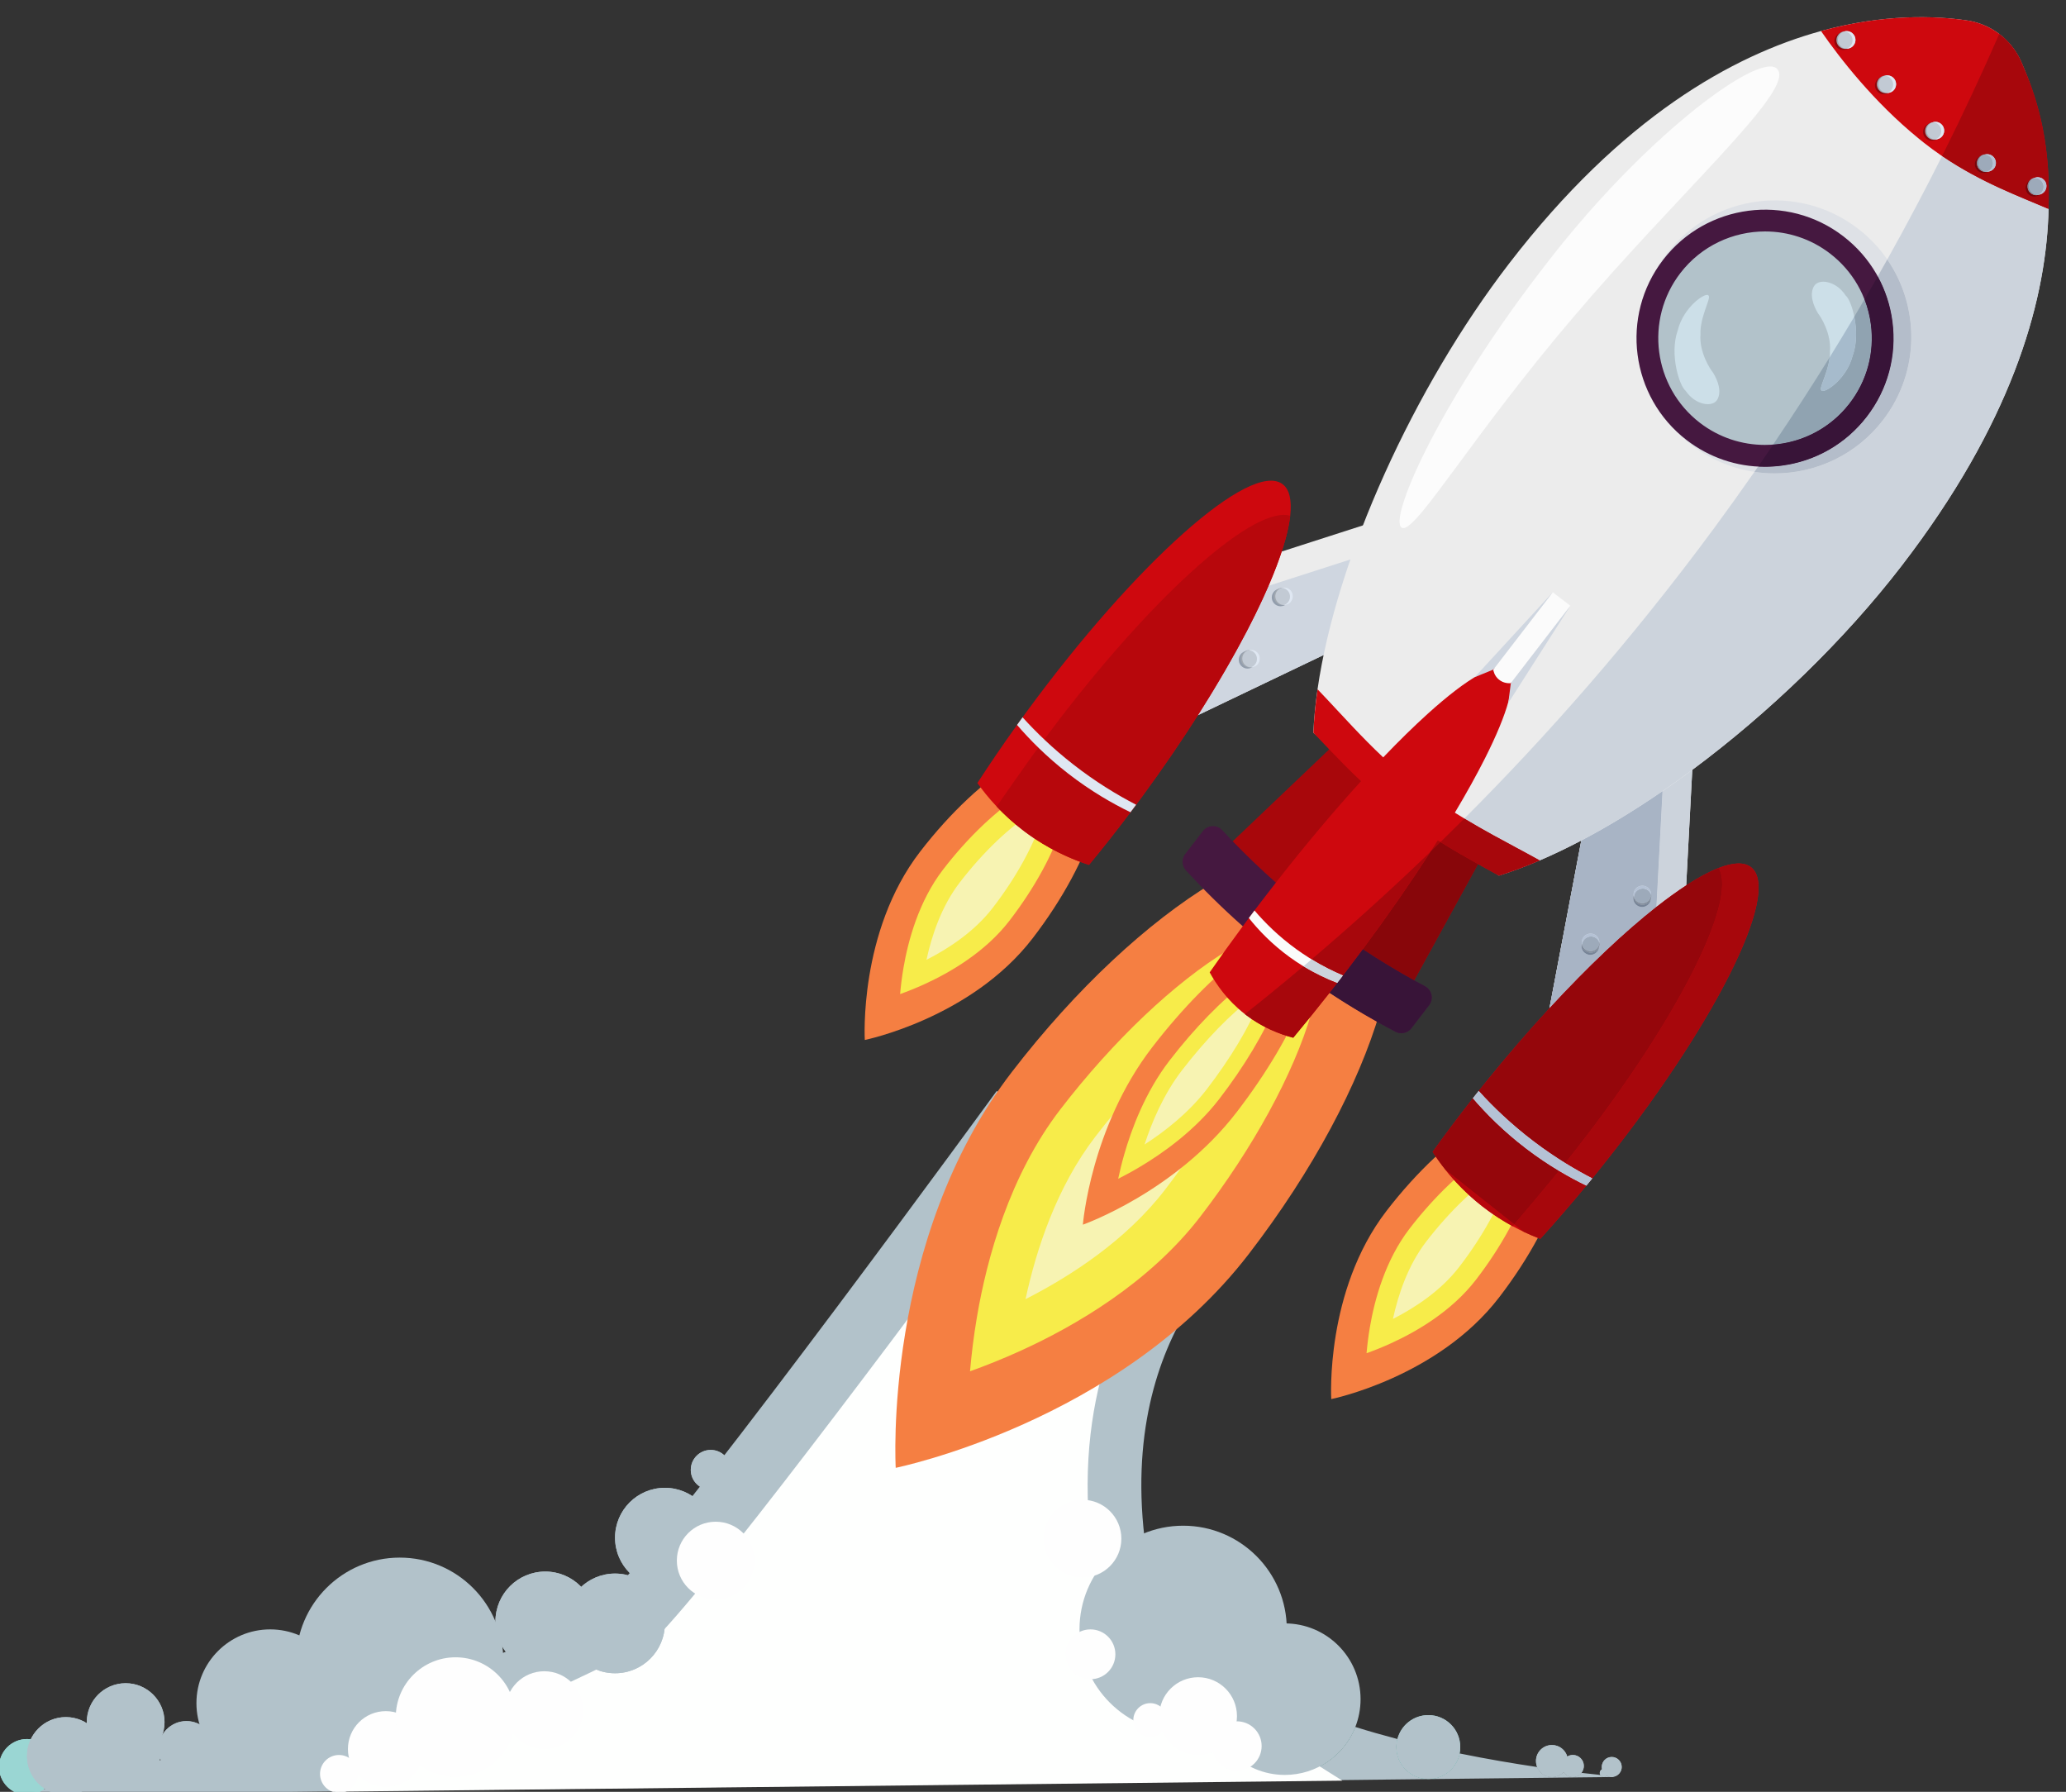 <?xml version="1.0" encoding="UTF-8" standalone="no"?>
<svg
   xmlns:dc="http://purl.org/dc/elements/1.1/"
   xmlns:cc="http://creativecommons.org/ns#"
   xmlns:rdf="http://www.w3.org/1999/02/22-rdf-syntax-ns#"
   xmlns:svg="http://www.w3.org/2000/svg"
   xmlns="http://www.w3.org/2000/svg"
   xmlns:sodipodi="http://sodipodi.sourceforge.net/DTD/sodipodi-0.dtd"
   xmlns:inkscape="http://www.inkscape.org/namespaces/inkscape"
   width="398.599mm"
   height="345.632mm"
   viewBox="0 0 398.599 345.632"
   version="1.1"
   id="svg8"
   inkscape:version="1.0.1 (3bc2e813f5, 2020-09-07)"
   sodipodi:docname="rocket single.svg">
  <rect x="0" y="0" width="398.599" height="345.632" fill="#333333" stroke="none"/>
  <defs
     id="defs2" />
  <sodipodi:namedview
     id="base"
     pagecolor="#ffffff"
     bordercolor="#666666"
     borderopacity="1.0"
     inkscape:pageopacity="0.0"
     inkscape:pageshadow="2"
     inkscape:zoom="1.979899"
     inkscape:cx="183.559"
     inkscape:cy="1200.48"
     inkscape:document-units="mm"
     inkscape:current-layer="g1139"
     inkscape:document-rotation="0"
     showgrid="false"
     inkscape:window-width="1294"
     inkscape:window-height="1040"
     inkscape:window-x="345"
     inkscape:window-y="12"
     inkscape:window-maximized="0" />
  <g
     inkscape:label="Ebene 1"
     inkscape:groupmode="layer"
     id="layer1"
     transform="translate(78.347,26.539)">
    <g
       transform="matrix(0.035,0,0,-0.035,-100.749,393.445)"
       id="g1139">
      <path
         d="m 4667.7,3898.7 c 0,-60.7 -49.2,-109.9 -109.88,-109.9 -60.69,0 -109.89,49.2 -109.89,109.9 0,60.7 49.2,109.9 109.89,109.9 60.68,0 109.88,-49.2 109.88,-109.9"
         fill="#b2c2ca"
         id="path835" />
      <path
         d="m 4667.7,3898.7 c 0,-60.7 -49.2,-109.9 -109.88,-109.9 -60.69,0 -109.89,49.2 -109.89,109.9 0,60.7 49.2,109.9 109.89,109.9 60.68,0 109.88,-49.2 109.88,-109.9"
         fill="#b2c2ca"
         id="path837" />
      <path
         d="m 9533.1,2207.3 c -0.33,-0.7 -1.1,-1.4 -2.09,-1.4 l -8786.1,-98.3 c 0,0 2824,637.3 3285.5,1131.8 461.5,494.5 2103.5,2747 2103.5,2747 l 1390.8,-813.06 c 0,0 -784.01,-533.9 -549.41,-1824 37.68,-207.5 179.11,-378.5 377.89,-519.1 -30.77,-58.2 -48.24,-124.6 -48.24,-195.2 0,-230.6 186.91,-417.5 417.55,-417.5 176.58,0 327.45,109.5 388.65,264.3 76.92,-24.1 154.72,-46.2 232.19,-66.5 -3.63,-14.1 -5.5,-28.8 -5.5,-44 0,-97.1 78.68,-175.8 175.82,-175.8 85.05,0 155.81,60.2 172.29,140.3 154.5,-31.5 300.31,-56 427.66,-74.8 13.08,-32 44.62,-54.5 81.32,-54.5 25.49,0 48.46,10.9 64.39,28.1 10.55,-16.9 29.45,-28.1 50.99,-28.1 18.9,0 35.82,8.7 46.81,22.3 39.56,-4.6 74.61,-8.5 104.61,-11.4 3.73,-6.5 10.87,-10.9 18.9,-10.9 6.48,0 12.3,2.9 16.26,7.4 l 0.33,-0.1 c 8.02,-4.7 17.36,-7.3 27.36,-7.3 2.97,0 5.82,0.2 8.57,0.8"
         fill="#b2c2ca"
         id="path839" />
      <path
         d="m 7353.1,2830.2 c 207.56,-146.9 477.76,-260.8 757.96,-348.4 -61.2,-154.8 -212.07,-264.3 -388.65,-264.3 -230.64,0 -417.55,186.9 -417.55,417.5 0,70.6 17.47,137 48.24,195.2"
         fill="#9ad6d3"
         id="path841" />
      <path
         d="m 8343.3,2415.3 c 116.14,-30.5 231.63,-56.8 342.61,-79.5 -16.48,-80.1 -87.24,-140.3 -172.29,-140.3 -97.14,0 -175.82,78.7 -175.82,175.8 0,15.2 1.87,29.9 5.5,44"
         fill="#9ad6d3"
         id="path843" />
      <path
         d="m 9264.1,2240.2 c 33.18,-4.3 64.17,-8.1 92.96,-11.4 -10.99,-13.6 -27.91,-22.3 -46.81,-22.3 -21.54,0 -40.44,11.2 -50.99,28.1 -15.93,-17.2 -38.9,-28.1 -64.39,-28.1 -36.7,0 -68.24,22.5 -81.32,54.5 50.44,-7.5 98.02,-13.9 141.98,-19.7 2.85,-0.3 5.71,-0.7 8.57,-1.1"
         fill="#b2c2ca"
         id="path845" />
      <path
         d="m 9461.7,2217.4 c 12.63,-1.5 24.39,-2.5 35.16,-3.5 -3.96,-4.5 -9.78,-7.4 -16.26,-7.4 -8.03,0 -15.17,4.4 -18.9,10.9"
         fill="#b2c2ca"
         id="path847" />
      <path
         d="m 9533.1,2207.3 c -2.75,-0.6 -5.6,-0.8 -8.57,-0.8 -10,0 -19.34,2.6 -27.36,7.3 12.74,-1.3 24.17,-2.4 34.06,-3.2 1.76,-0.2 2.42,-2 1.87,-3.3"
         fill="#b2c2ca"
         id="path849" />
      <path
         d="m 2484.307,2125.096 c 57.413,20.64 77.756,87.406 138.085,110.944 685.762,267.563 1559.985,656.363 1663.511,766.886 386.382,412.373 1525.543,1946.84 1969.221,2548.774 l 781.356,-455.097 C 6788.131,4760.477 6522.812,4170.599 6685.369,3279.954 6741.162,2974.266 7700.405,2401.923 8039.677,2185.842 l -5352.338,-58.46"
         fill="#fefefe"
         id="path851"
         style="fill:#fefffe;fill-opacity:1;stroke-width:1.006"
         sodipodi:nodetypes="cscccscc" />
      <path
         d="m 3415,2843.8 c 0,-315.5 -255.82,-571.4 -571.39,-571.4 -315.56,0 -571.38,255.9 -571.38,571.4 0,315.6 255.82,571.4 571.38,571.4 315.57,0 571.39,-255.8 571.39,-571.4"
         fill="#b2c2ca"
         id="path853" />
      <path
         d="m 2843.6,2602.1 c -133.29,0 -241.74,108.4 -241.74,241.7 0,133.3 108.45,241.8 241.74,241.8 133.3,0 241.75,-108.5 241.75,-241.8 0,-133.3 -108.45,-241.7 -241.75,-241.7"
         fill="#b2c2ca"
         id="path855" />
      <path
         d="m 7733.4,3019.6 c 0,-315.5 -255.82,-571.4 -571.39,-571.4 -315.57,0 -571.39,255.9 -571.39,571.4 0,315.6 255.82,571.4 571.39,571.4 315.57,0 571.39,-255.8 571.39,-571.4"
         fill="#b2c2ca"
         id="path857" />
      <path
         d="m 8140,2635 c 0,-54.1 -10.33,-105.8 -28.91,-153.2 -61.2,-154.8 -212.07,-264.3 -388.65,-264.3 -230.64,0 -417.55,186.9 -417.55,417.5 0,70.6 17.47,137 48.24,195.2 70.1,132.3 209.21,222.4 369.31,222.4 230.65,0 417.56,-186.9 417.56,-417.6"
         fill="#b2c2ca"
         id="path859" />
      <path
         d="m 8689.4,2371.3 c 0,-12.1 -1.21,-23.9 -3.52,-35.5 -16.48,-80.1 -87.24,-140.3 -172.29,-140.3 -97.14,0 -175.82,78.7 -175.82,175.8 0,15.2 1.87,29.9 5.5,44 19.56,75.8 88.35,131.8 170.32,131.8 97.13,0 175.81,-78.6 175.81,-175.8"
         fill="#9ad6d3"
         id="path861" />
      <path
         d="m 8689.4,2371.3 c 0,-12.1 -1.21,-23.9 -3.52,-35.5 -16.48,-80.1 -87.24,-140.3 -172.29,-140.3 -97.14,0 -175.82,78.7 -175.82,175.8 0,15.2 1.87,29.9 5.5,44 19.56,75.8 88.35,131.8 170.32,131.8 97.13,0 175.81,-78.6 175.81,-175.8"
         fill="#b2c2ca"
         id="path863" />
      <path
         d="m 9282.8,2294.4 c 0,-20.4 -7.04,-39.2 -18.68,-54.2 -1.54,-1.9 -3.08,-3.8 -4.84,-5.6 -15.93,-17.2 -38.9,-28.1 -64.39,-28.1 -36.7,0 -68.24,22.5 -81.32,54.5 -4.28,10.3 -6.59,21.5 -6.59,33.4 0,48.6 39.34,87.9 87.91,87.9 40.11,0 73.95,-26.8 84.5,-63.5 2.2,-7.7 3.41,-15.9 3.41,-24.4"
         fill="#b2c2ca"
         id="path865" />
      <path
         d="m 9282.8,2294.4 c 0,-20.4 -7.04,-39.2 -18.68,-54.2 -1.54,-1.9 -3.08,-3.8 -4.84,-5.6 -15.93,-17.2 -38.9,-28.1 -64.39,-28.1 -36.7,0 -68.24,22.5 -81.32,54.5 -4.28,10.3 -6.59,21.5 -6.59,33.4 0,48.6 39.34,87.9 87.91,87.9 40.11,0 73.95,-26.8 84.5,-63.5 2.2,-7.7 3.41,-15.9 3.41,-24.4"
         fill="#b2c2ca"
         id="path867" />
      <path
         d="m 9579.5,2261.4 c 0,-27.3 -20.11,-50.1 -46.37,-54.1 -2.75,-0.6 -5.6,-0.8 -8.57,-0.8 -10,0 -19.34,2.6 -27.36,7.3 l -0.22,0.2 c -12.75,7.3 -22.2,19.7 -25.71,34.4 -1.1,4.1 -1.65,8.5 -1.65,13 0,30.4 24.61,55 54.94,55 30.32,0 54.94,-24.6 54.94,-55"
         fill="#b2c2ca"
         id="path869" />
      <path
         d="m 9579.5,2261.4 c 0,-27.3 -20.11,-50.1 -46.37,-54.1 -2.75,-0.6 -5.6,-0.8 -8.57,-0.8 -10,0 -19.34,2.6 -27.36,7.3 l -0.22,0.2 c -12.75,7.3 -22.2,19.7 -25.71,34.4 -1.1,4.1 -1.65,8.5 -1.65,13 0,30.4 24.61,55 54.94,55 30.32,0 54.94,-24.6 54.94,-55"
         fill="#b2c2ca"
         id="path871" />
      <path
         d="m 9370.7,2266.9 c 0,-14.5 -5.16,-27.8 -13.62,-38.1 -10.99,-13.6 -27.91,-22.3 -46.81,-22.3 -21.54,0 -40.44,11.2 -50.99,28.1 -1.43,2.1 -2.63,4.4 -3.73,6.7 -3.63,7.8 -5.72,16.5 -5.72,25.6 0,22.1 11.87,41.5 29.56,51.9 9.01,5.5 19.56,8.6 30.88,8.6 33.4,0 60.43,-27.1 60.43,-60.5"
         fill="#b2c2ca"
         id="path873" />
      <path
         d="m 9370.7,2266.9 c 0,-14.5 -5.16,-27.8 -13.62,-38.1 -10.99,-13.6 -27.91,-22.3 -46.81,-22.3 -21.54,0 -40.44,11.2 -50.99,28.1 -1.43,2.1 -2.63,4.4 -3.73,6.7 -3.63,7.8 -5.72,16.5 -5.72,25.6 0,22.1 11.87,41.5 29.56,51.9 9.01,5.5 19.56,8.6 30.88,8.6 33.4,0 60.43,-27.1 60.43,-60.5"
         fill="#b2c2ca"
         id="path875" />
      <path
         d="m 9502.5,2228.5 c 0,-5.6 -2.09,-10.7 -5.6,-14.5 l -0.11,-0.1 c -3.96,-4.5 -9.78,-7.4 -16.26,-7.4 -8.03,0 -15.17,4.4 -18.9,10.9 -1.98,3.3 -3.08,7 -3.08,11.1 0,8.8 5.16,16.4 12.64,19.9 2.85,1.3 6.04,2.1 9.34,2.1 12.08,0 21.97,-9.9 21.97,-22"
         fill="#b2c2ca"
         id="path877" />
      <path
         d="m 9502.5,2228.5 c 0,-5.6 -2.09,-10.7 -5.6,-14.5 l -0.11,-0.1 c -3.96,-4.5 -9.78,-7.4 -16.26,-7.4 -8.03,0 -15.17,4.4 -18.9,10.9 -1.98,3.3 -3.08,7 -3.08,11.1 0,8.8 5.16,16.4 12.64,19.9 2.85,1.3 6.04,2.1 9.34,2.1 12.08,0 21.97,-9.9 21.97,-22"
         fill="#b2c2ca"
         id="path879" />
      <path
         d="m 3920.5,3063.6 c 0,-151.7 -123,-274.7 -274.71,-274.7 -151.72,0 -274.71,123 -274.71,274.7 0,151.7 122.99,274.7 274.71,274.7 151.71,0 274.71,-123 274.71,-274.7"
         fill="#b2c2ca"
         id="path881" />
      <path
         d="m 3920.5,3063.6 c 0,-151.7 -123,-274.7 -274.71,-274.7 -151.72,0 -274.71,123 -274.71,274.7 0,151.7 122.99,274.7 274.71,274.7 151.71,0 274.71,-123 274.71,-274.7"
         fill="#b2c2ca"
         id="path883" />
      <path
         d="m 4579.8,3525.1 c 0,-151.7 -122.99,-274.7 -274.7,-274.7 -151.72,0 -274.71,123 -274.71,274.7 0,151.7 122.99,274.7 274.71,274.7 151.71,0 274.7,-123 274.7,-274.7"
         fill="#b2c2ca"
         id="path885" />
      <path
         d="m 4579.8,3525.1 c 0,-151.7 -122.99,-274.7 -274.7,-274.7 -151.72,0 -274.71,123 -274.71,274.7 0,151.7 122.99,274.7 274.71,274.7 151.71,0 274.7,-123 274.7,-274.7"
         fill="#b2c2ca"
         id="path887" />
      <path
         d="m 4305.1,3052.6 c 0,-151.7 -123,-274.7 -274.71,-274.7 -151.72,0 -274.71,123 -274.71,274.7 0,151.7 122.99,274.7 274.71,274.7 151.71,0 274.71,-123 274.71,-274.7"
         fill="#b2c2ca"
         id="path889" />
      <path
         d="m 4305.1,3052.6 c 0,-151.7 -123,-274.7 -274.71,-274.7 -151.72,0 -274.71,123 -274.71,274.7 0,151.7 122.99,274.7 274.71,274.7 151.71,0 274.71,-123 274.71,-274.7"
         fill="#b2c2ca"
         id="path891" />
      <path
         d="m 1536,2382.3 c 0,-121.4 -98.39,-219.8 -219.77,-219.8 -121.37,0 -219.76,98.4 -219.76,219.8 0,121.4 98.39,219.8 219.76,219.8 121.38,0 219.77,-98.4 219.77,-219.8"
         fill="#b2c2ca"
         id="path893" />
      <path
         d="m 1536,2382.3 c 0,-121.4 -98.39,-219.8 -219.77,-219.8 -121.37,0 -219.76,98.4 -219.76,219.8 0,121.4 98.39,219.8 219.76,219.8 121.38,0 219.77,-98.4 219.77,-219.8"
         fill="#b2c2ca"
         id="path895" />
      <path
         d="m 2536,2613.1 c 0,-224.6 -182.02,-406.6 -406.57,-406.6 -224.54,0 -406.56,182 -406.56,406.6 0,224.5 182.02,406.5 406.56,406.5 224.55,0 406.57,-182 406.57,-406.5"
         fill="#b2c2ca"
         id="path897" />
      <path
         d="m 1821.7,2360.3 c 0,-84.9 -68.87,-153.8 -153.83,-153.8 -84.96,0 -153.84,68.9 -153.84,153.8 0,85 68.88,153.9 153.84,153.9 84.96,0 153.83,-68.9 153.83,-153.9"
         fill="#b2c2ca"
         id="path899" />
      <path
         d="m 1821.7,2360.3 c 0,-84.9 -68.87,-153.8 -153.83,-153.8 -84.96,0 -153.84,68.9 -153.84,153.8 0,85 68.88,153.9 153.84,153.9 84.96,0 153.83,-68.9 153.83,-153.9"
         fill="#b2c2ca"
         id="path901" />
      <path
         d="m 942.67,2261.4 c 0,-84.9 -68.871,-153.8 -153.83,-153.8 -84.959,0 -153.84,68.9 -153.84,153.8 0,85 68.879,153.9 153.84,153.9 84.961,0 153.83,-68.9 153.83,-153.9"
         fill="#9ad6d3"
         id="path903" />
      <path
         d="m 942.67,2261.4 c 0,-84.9 -68.871,-153.8 -153.83,-153.8 -84.959,0 -153.84,68.9 -153.84,153.8 0,85 68.879,153.9 153.84,153.9 84.961,0 153.83,-68.9 153.83,-153.9"
         fill="#9ad6d3"
         id="path905" />
      <path
         d="m 1217.4,2321.9 c 0,-118.4 -95.93,-214.3 -214.27,-214.3 -118.34,0 -214.27,95.9 -214.27,214.3 0,118.3 95.93,214.3 214.27,214.3 118.34,0 214.27,-96 214.27,-214.3"
         fill="#b2c2ca"
         id="path907" />
      <path
         d="m 1217.4,2321.9 c 0,-118.4 -95.93,-214.3 -214.27,-214.3 -118.34,0 -214.27,95.9 -214.27,214.3 0,118.3 95.93,214.3 214.27,214.3 118.34,0 214.27,-96 214.27,-214.3"
         fill="#b2c2ca"
         id="path909" />
      <path
         d="m 1547,2508.7 c 0,-118.4 -95.94,-214.3 -214.28,-214.3 -118.33,0 -214.26,95.9 -214.26,214.3 0,118.3 95.93,214.2 214.26,214.2 118.34,0 214.28,-95.9 214.28,-214.2"
         fill="#b2c2ca"
         id="path911" />
      <path
         d="m 1547,2508.7 c 0,-118.4 -95.94,-214.3 -214.28,-214.3 -118.33,0 -214.26,95.9 -214.26,214.3 0,118.3 95.93,214.2 214.26,214.2 118.34,0 214.28,-95.9 214.28,-214.2"
         fill="#b2c2ca"
         id="path913" />
      <path
         d="m 2612.9,2223 c 0,-57.7 -46.74,-104.4 -104.39,-104.4 -57.65,0 -104.39,46.7 -104.39,104.4 0,57.6 46.74,104.4 104.39,104.4 57.65,0 104.39,-46.8 104.39,-104.4"
         fill="#fefefe"
         id="path915" />
      <path
         d="m 2975.5,2360.3 c 0,-115.3 -93.47,-208.7 -208.77,-208.7 -115.31,0 -208.78,93.4 -208.78,208.7 0,115.3 93.47,208.8 208.78,208.8 115.3,0 208.77,-93.5 208.77,-208.8"
         fill="#fefefe"
         id="path917" />
      <path
         d="m 3481,2536.2 c 0,-182.1 -147.6,-329.7 -329.65,-329.7 -182.06,0 -329.65,147.6 -329.65,329.7 0,182 147.59,329.6 329.65,329.6 182.05,0 329.65,-147.6 329.65,-329.6"
         fill="#fefefe"
         id="path919" />
      <path
         d="m 3854.6,2574.6 c 0,-118.3 -95.94,-214.3 -214.28,-214.3 -118.33,0 -214.26,96 -214.26,214.3 0,118.3 95.93,214.3 214.26,214.3 118.34,0 214.28,-96 214.28,-214.3"
         fill="#fefefe"
         id="path921" />
      <path
         d="m 4799.6,3398.7 c 0,-118.3 -95.94,-214.2 -214.27,-214.2 -118.34,0 -214.27,95.9 -214.27,214.2 0,118.4 95.93,214.3 214.27,214.3 118.33,0 214.27,-95.9 214.27,-214.3"
         fill="#fefefe"
         id="path923" />
      <path
         d="m 6821.4,3519.6 c 0,-118.3 -95.93,-214.3 -214.27,-214.3 -118.34,0 -214.27,96 -214.27,214.3 0,118.3 95.93,214.3 214.27,214.3 118.34,0 214.27,-96 214.27,-214.3"
         fill="#fefefe"
         id="path925" />
      <path
         d="m 7458.7,2541.6 c 0,-118.3 -95.93,-214.2 -214.27,-214.2 -118.34,0 -214.27,95.9 -214.27,214.2 0,118.4 95.93,214.3 214.27,214.3 118.34,0 214.27,-95.9 214.27,-214.3"
         fill="#fefefe"
         id="path927" />
      <path
         d="m 7074.1,2519.7 c 0,-51.6 -41.82,-93.4 -93.4,-93.4 -51.58,0 -93.4,41.8 -93.4,93.4 0,51.5 41.82,93.4 93.4,93.4 51.58,0 93.4,-41.9 93.4,-93.4"
         fill="#fefefe"
         id="path929" />
      <path
         d="m 6788.4,2882.3 c 0,-75.9 -61.5,-137.4 -137.36,-137.4 -75.86,0 -137.35,61.5 -137.35,137.4 0,75.8 61.49,137.3 137.35,137.3 75.86,0 137.36,-61.5 137.36,-137.3"
         fill="#fefefe"
         id="path931" />
      <path
         d="m 7554.8,2280.6 c -53.13,-53.1 -139.27,-53.1 -192.41,0 -53.13,53.1 -53.13,139.3 0,192.4 53.14,53.2 139.28,53.2 192.41,0 53.13,-53.1 53.13,-139.3 0,-192.4"
         fill="#fefefe"
         id="path933" />
      <path
         d="m 8903,4848.3 c -339.37,-440.8 -924.59,-559.5 -924.59,-559.5 0,0 -34.99,596.1 304.38,1036.9 339.37,440.88 753.32,691.41 924.59,559.57 171.26,-131.83 34.98,-596.1 -304.38,-1037"
         fill="#f57f42"
         id="path935" />
      <path
         d="m 8173,4541.6 c 3.66,42.6 9.39,91.1 18.31,143.4 25.87,151.8 84.78,369.2 218.52,542.92 138.5,179.91 299.11,332.23 440.66,417.9 100.15,60.62 183.01,82.38 216.22,56.82 33.22,-25.57 33.36,-111.23 0.4,-223.57 -46.6,-158.74 -152.76,-352.97 -291.25,-532.87 -133.75,-173.8 -328.82,-286.4 -468.92,-350.2 -48.29,-22 -93.75,-40 -133.94,-54.4"
         fill="#f7ec4a"
         id="path937" />
      <path
         d="m 8318.5,4730.6 c 28.28,131.2 81.93,294.5 183.5,426.4 130.06,168.97 279.03,310.88 408.73,389.38 23.62,14.29 43.85,24.73 60.61,32.29 -3.01,-18.13 -7.93,-40.37 -15.71,-66.86 -42.7,-145.46 -141.77,-325.81 -271.83,-494.71 -101.56,-132 -245.65,-225.6 -365.3,-286.5"
         fill="#f7f3b2"
         id="path939" />
      <path
         d="m 9927.2,6972.7 -752.69,-565.62 6.85,35.89 0.1,0.54 175.39,923.68 25.57,134.65 430.12,288.78 163.55,109.82 -7.61,-143.94 -33.49,-636.28 -7.79,-147.52"
         fill="#fbfbfb"
         id="path941" />
      <path
         d="m 9764.6,6881.8 -581.89,-437.31 -1.27,-0.97 175.39,923.68 25.57,134.65 430.12,288.78 -7.99,-151.25 -33.65,-637.82 -6.28,-119.76"
         fill="#cfd6e0"
         id="path943" />
      <path
         d="m 9442.5,5536.5 c -8.42,-10.4 -16.83,-20.79 -25.2,-31.13 -5.51,-6.77 -10.97,-13.46 -16.5,-20.11 -5.47,-6.7 -10.93,-13.39 -16.46,-20.05 -84.75,-102.88 -169.79,-200.9 -253.52,-293.23 -27.38,10.3 -58.22,22.99 -91.37,38.73 -19.51,9.14 -39.86,19.47 -60.8,30.76 -53.1,28.83 -110.3,64.94 -168.42,110.39 -86.01,67.24 -152.34,137.85 -202.47,201.03 -28.57,35.88 -51.76,69.37 -70.54,98.44 67.45,94.17 139.7,190.42 216,287.55 1.99,2.59 3.99,5.05 5.93,7.57 10.74,13.55 21.42,27.14 32.21,40.76 12.04,15.12 24.29,30.37 36.56,45.62 118.31,146.5 237.15,284.03 353.42,410.08 l 1.37,1.51 c 211.08,228.91 413.5,419.7 588.17,557.07 57.96,45.62 112.96,85.38 164.09,118.67 66.44,43.17 126.54,75.46 178.74,95.74 80.4,31.15 142.1,33.72 179.9,3.23 169.7,-137.04 -211.3,-890.32 -851.11,-1682.6"
         fill="#ce080e"
         id="path945" />
      <path
         d="m 8978.6,5241.5 c -34.52,18.74 -70.78,40.56 -107.88,66.02 -19.98,13.71 -40.2,28.47 -60.54,44.37 -26.2,20.49 -50.58,41.29 -73.23,62.09 -51.69,47.49 -94.39,95.01 -129.24,138.94 l 379.78,-301.08 c -3.03,-3.54 -5.95,-6.94 -8.89,-10.34"
         fill="#b7070c"
         id="path947" />
      <path
         d="m 9655.9,7091.4 c -16.34,-21.23 -12.38,-51.67 8.85,-68.02 21.23,-16.34 51.69,-12.38 68.03,8.85 16.34,21.23 12.38,51.68 -8.85,68.03 -21.23,16.34 -51.69,12.37 -68.03,-8.86"
         fill="#a1a8b0"
         id="path949" />
      <path
         d="m 9654.9,7099.4 c -16.34,-21.23 -12.38,-51.68 8.85,-68.02 21.23,-16.35 51.68,-12.38 68.03,8.85 16.34,21.23 12.37,51.68 -8.85,68.02 -21.23,16.35 -51.69,12.38 -68.03,-8.85"
         fill="#c2cad4"
         id="path951" />
      <path
         d="m 9654.9,7099.4 c -9.96,-12.93 -12.37,-29.25 -7.94,-43.76 0.32,9.73 3.61,19.44 10.02,27.76 16.35,21.23 46.8,25.19 68.03,8.84 8.32,-6.4 13.99,-14.93 16.79,-24.26 0.57,15.15 -5.94,30.32 -18.87,40.27 -21.24,16.35 -51.69,12.38 -68.03,-8.85"
         fill="#dfe7f2"
         id="path953" />
      <path
         d="m 9370.5,6827.6 c -16.34,-21.24 -12.37,-51.68 8.86,-68.03 21.22,-16.34 51.68,-12.38 68.02,8.85 16.34,21.23 12.38,51.69 -8.85,68.04 -21.23,16.33 -51.69,12.37 -68.03,-8.86"
         fill="#a1a8b0"
         id="path955" />
      <path
         d="m 9369.5,6835.6 c -16.34,-21.23 -12.38,-51.68 8.85,-68.02 21.23,-16.35 51.69,-12.38 68.03,8.85 16.34,21.23 12.38,51.69 -8.85,68.02 -21.23,16.35 -51.69,12.39 -68.03,-8.85"
         fill="#c2cad4"
         id="path957" />
      <path
         d="m 9369.5,6835.6 c -9.96,-12.93 -12.37,-29.25 -7.93,-43.75 0.31,9.72 3.61,19.43 10.01,27.75 16.35,21.23 46.8,25.2 68.03,8.85 8.32,-6.41 13.99,-14.94 16.79,-24.27 0.57,15.16 -5.94,30.32 -18.87,40.27 -21.23,16.35 -51.69,12.39 -68.03,-8.85"
         fill="#dfe7f2"
         id="path959" />
      <path
         d="m 9417.3,5505.4 c -5.51,-6.77 -10.97,-13.46 -16.5,-20.11 -5.47,-6.7 -10.93,-13.39 -16.46,-20.05 -46.34,22.4 -97.05,49.29 -150.53,81.4 -57.36,34.28 -117.93,74.53 -179.9,121.82 -126.04,96.09 -222.89,194.41 -294.76,278.02 10.74,13.55 21.42,27.14 32.21,40.76 77.33,-85.45 177.6,-182.81 303.82,-278.53 59.53,-45.1 117.74,-84.56 173.32,-119.02 52.33,-32.25 102.24,-60.18 148.8,-84.29"
         fill="#dfe7f2"
         id="path961" />
      <path
         d="M 7523.1,5087.4 C 6809.01,4159.7 5577.6,3910 5577.6,3910 c 0,0 -73.62,1254.3 640.47,2182 714.09,927.68 1585.1,1454.8 1945.5,1177.4 360.37,-277.4 73.62,-1254.3 -640.47,-2182"
         fill="#f57f42"
         id="path963" />
      <path
         d="m 5987.2,4442 c 7.69,89.5 19.76,191.7 38.52,301.8 54.44,319.3 178.39,776.71 459.82,1142.3 291.41,378.59 629.37,699.1 927.2,879.34 210.74,127.55 385.08,173.36 454.97,119.56 69.89,-53.8 70.22,-234.05 0.83,-470.42 -98.04,-334.03 -321.42,-742.74 -612.83,-1121.3 -281.43,-365.55 -691.9,-602.45 -986.68,-736.75 -101.61,-46.3 -197.26,-84.1 -281.83,-114.5"
         fill="#f7ec4a"
         id="path965" />
      <path
         d="m 6293.2,4839.6 c 59.51,276.2 172.41,619.67 386.13,897.31 273.65,355.5 587.12,654.11 860.02,819.28 49.7,30.08 92.28,52.06 127.55,67.96 -6.34,-38.16 -16.7,-84.95 -33.06,-140.68 -89.84,-306.09 -298.31,-685.52 -571.97,-1041 -213.72,-277.64 -516.89,-474.64 -768.67,-602.84"
         fill="#f7f3b2"
         id="path967" />
      <path
         d="m 6331.7,6827.6 c -339.36,-440.88 -924.58,-559.58 -924.58,-559.58 0,0 -34.98,596.11 304.38,1037 339.37,440.87 753.32,691.39 924.59,559.56 171.26,-131.83 34.98,-596.1 -304.39,-1037"
         fill="#f57f42"
         id="path969" />
      <path
         d="m 5601.8,6520.9 c 3.65,42.54 9.39,91.08 18.32,143.4 25.86,151.75 84.77,369.14 218.51,542.89 138.5,179.92 299.11,332.24 440.65,417.9 100.16,60.61 183.01,82.39 216.23,56.81 33.21,-25.56 33.37,-111.22 0.39,-223.56 -46.59,-158.75 -152.75,-352.99 -291.24,-532.9 -133.75,-173.75 -328.82,-286.32 -468.92,-350.15 -48.29,-22.01 -93.74,-39.98 -133.94,-54.39"
         fill="#f7ec4a"
         id="path971" />
      <path
         d="m 5747.2,6709.8 c 28.28,131.27 81.94,294.51 183.5,426.45 130.05,168.96 279.03,310.87 408.73,389.37 23.61,14.29 43.85,24.73 60.61,32.29 -3.01,-18.13 -7.94,-40.37 -15.71,-66.85 -42.69,-145.47 -141.77,-325.8 -271.83,-494.76 -101.56,-131.93 -245.65,-225.58 -365.3,-286.5"
         fill="#f7f3b2"
         id="path973" />
      <path
         d="m 8215.7,8523.4 -971.68,-465.05 -33.44,-16.03 354.21,872.35 884.35,284.63 -64.31,-186.21 -169.13,-489.69"
         fill="#ececec"
         id="path975" />
      <path
         d="m 8215.7,8523.4 -971.68,-465.05 274.48,675.89 866.33,278.85 -169.13,-489.69"
         fill="#cfd6e0"
         id="path977" />
      <path
         d="m 6643,7232.9 c -90.67,29.37 -222.81,83.86 -359.34,187.31 -58.81,44.56 -108.35,90.6 -149.82,134.57 -44.24,46.91 -79.21,91.43 -106.12,129.32 67.84,104.57 140.86,211.86 218.63,320.1 10.09,14.05 20.13,28.03 30.39,42.15 7.84,10.73 15.74,21.52 23.64,32.32 602.23,821.26 1233,1382.3 1408.9,1253.2 39.14,-28.67 52.45,-89.03 42.9,-174.69 -33.32,-299.37 -346.43,-907.15 -814.71,-1545.7 -11.61,-15.76 -23.22,-31.51 -34.75,-47.02 -10.45,-13.97 -20.74,-27.75 -31.16,-41.55 -1.94,-2.52 -3.82,-5.09 -5.81,-7.66 -74.37,-98.63 -148.94,-193.09 -222.72,-282.4"
         fill="#ce080e"
         id="path979" />
      <path
         d="m 6643,7232.9 c -77.47,25.09 -185.21,68.53 -300.1,145.17 -19.58,13.06 -39.36,27.08 -59.24,42.14 -15.45,11.71 -30.26,23.52 -44.46,35.36 -39.83,33.25 -74.78,66.79 -105.36,99.21 59.78,86.61 142.17,203.53 183.53,261 10.09,14.05 20.13,28.03 30.38,42.15 7.85,10.74 15.75,21.52 23.65,32.32 544.13,741.99 1111.6,1271.7 1345.7,1271.7 12.69,0 24.37,-1.55 35.04,-4.71 -10.97,-98.6 -52.29,-230.65 -119.51,-386.23 -88.19,-204.11 -220.93,-448.7 -388.2,-711.42 -92.37,-145.08 -195.28,-295.7 -307,-448.05 -11.61,-15.76 -23.22,-31.51 -34.75,-47.02 -10.45,-13.97 -20.74,-27.75 -31.16,-41.55 -1.94,-2.52 -3.82,-5.09 -5.81,-7.66 -74.37,-98.63 -148.94,-193.09 -222.72,-282.4"
         fill="#b7070c"
         id="path981" />
      <path
         d="m 6871.6,7523 c -99.18,48.05 -219.04,116.54 -344.2,213.78 -119.08,92.52 -211.52,186.63 -280.96,267.44 5.01,7 10.04,14.01 15.11,21.04 5.05,7.02 10.13,14.04 15.25,21.06 72.57,-80.12 164.71,-170.11 278.95,-259.35 124.85,-97.51 244.6,-169.53 346.98,-222.47 -10.38,-13.83 -20.75,-27.67 -31.13,-41.5"
         fill="#dfe7f2"
         id="path983" />
      <path
         d="m 7699,8658.3 c -10.33,0 -20.74,3.29 -29.55,10.08 -21.24,16.34 -25.2,46.79 -8.85,68.03 9.55,12.41 23.93,18.91 38.46,18.91 10.33,0 20.74,-3.28 29.56,-10.07 21.23,-16.33 25.2,-46.79 8.86,-68.02 -9.56,-12.41 -23.94,-18.93 -38.48,-18.93"
         fill="#929dac"
         id="path985" />
      <path
         d="m 7749,8682.8 c -16.34,-21.23 -46.8,-25.19 -68.03,-8.85 -21.23,16.34 -25.19,46.8 -8.85,68.03 16.34,21.22 46.8,25.19 68.03,8.85 21.23,-16.35 25.19,-46.8 8.85,-68.03"
         fill="#a1a8b0"
         id="path987" />
      <path
         d="m 7757,8683.8 c -16.34,-21.23 -46.8,-25.19 -68.03,-8.85 -21.23,16.34 -25.19,46.8 -8.85,68.03 16.35,21.23 46.8,25.19 68.03,8.85 21.23,-16.34 25.2,-46.8 8.85,-68.03"
         fill="#c2cad4"
         id="path989" />
      <path
         d="m 7757,8683.8 c -9.95,-12.93 -25.12,-19.45 -40.27,-18.87 9.32,2.79 17.86,8.47 24.27,16.79 16.34,21.23 12.38,51.69 -8.86,68.03 -8.32,6.4 -18.02,9.69 -27.75,10.01 14.5,4.44 30.83,2.03 43.76,-7.93 21.24,-16.34 25.2,-46.8 8.85,-68.03"
         fill="#dfe7f2"
         id="path991" />
      <path
         d="m 7517,8314.9 c -10.33,0 -20.74,3.28 -29.56,10.07 -21.23,16.34 -25.19,46.8 -8.84,68.03 9.55,12.41 23.93,18.92 38.47,18.92 10.33,0 20.74,-3.28 29.56,-10.07 21.22,-16.34 25.19,-46.8 8.84,-68.03 -9.55,-12.41 -23.93,-18.92 -38.47,-18.92"
         fill="#929dac"
         id="path993" />
      <path
         d="m 7566.9,8339.4 c -16.34,-21.23 -46.8,-25.19 -68.03,-8.84 -21.23,16.34 -25.19,46.79 -8.85,68.02 16.34,21.24 46.8,25.19 68.03,8.85 21.23,-16.34 25.19,-46.79 8.85,-68.03"
         fill="#a1a8b0"
         id="path995" />
      <path
         d="m 7574.9,8340.4 c -16.34,-21.23 -46.8,-25.19 -68.03,-8.85 -21.23,16.35 -25.19,46.8 -8.85,68.03 16.34,21.23 46.8,25.2 68.03,8.86 21.23,-16.35 25.19,-46.81 8.85,-68.04"
         fill="#c2cad4"
         id="path997" />
      <path
         d="m 7574.9,8340.4 c -9.95,-12.93 -25.12,-19.44 -40.27,-18.87 9.32,2.81 17.86,8.47 24.27,16.79 16.34,21.23 12.38,51.69 -8.86,68.03 -8.32,6.4 -18.02,9.7 -27.75,10.03 14.5,4.42 30.83,2.01 43.76,-7.94 21.23,-16.35 25.19,-46.8 8.85,-68.04"
         fill="#dfe7f2"
         id="path999" />
      <path
         d="m 8352.3,6445.2 c -88.15,35.45 -199.9,86.48 -323.68,159.44 -73.72,43.37 -151.65,94.51 -231.52,154.74 -5.54,4.17 -11.01,8.29 -16.44,12.47 -3.16,2.43 -6.33,4.87 -9.44,7.37 l -1.81,1.39 c -26.51,20.5 -51.98,41.14 -76.46,61.73 -52.44,44.28 -100.32,88.35 -143.68,131.19 -103.08,101.87 -181.1,197.11 -237.1,272.32 41.01,39.11 82.09,78.17 123.1,117.29 177.32,168.87 354.52,337.72 531.84,506.6 4.7,4.5 9.36,8.94 14.06,13.46 38.7,36.77 77.39,73.66 116.02,110.48 74.85,71.31 149.65,142.54 224.49,213.85 l 701.99,-540.37 -149.34,-271.8 -77.07,-140.36 -9.69,-17.54 -352.26,-641.13 -83.01,-151.13"
         fill="#a8070b"
         id="path1001" />
      <path
         d="m 8517.7,6459.6 -97.62,-126.82 c -20.74,-26.94 -57.77,-34.95 -87.9,-19.16 -112.33,59.1 -234.66,129.81 -363,214.5 -79.15,52.08 -160.45,109.52 -243.16,172.77 l -12.91,9.94 c -79.61,61.39 -153.67,123.02 -222.47,184.01 -120.24,106.44 -224.32,210.73 -313.46,307.86 -22.98,25.09 -24.7,62.94 -3.96,89.88 l 97.62,126.82 c 26.41,34.3 77.16,36.49 106.58,4.8 18.59,-20.08 37.92,-40.42 57.82,-61.08 70.95,-73.44 150.1,-150.11 237.95,-227.93 71.04,-63.01 147.76,-126.8 230.38,-190.3 l 6.46,-4.97 c 82.24,-62.9 163.29,-120.14 242.02,-172.1 98.52,-65.03 193.57,-121.84 283.23,-171.51 20.23,-11.14 40.18,-21.99 59.79,-32.45 38.17,-20.33 49.04,-69.95 22.63,-104.26"
         fill="#451840"
         id="path1003" />
      <path
         d="m 11124,8883.4 c -316.7,-411.58 -730.4,-811.11 -1155.8,-1126.9 -54.49,-40.46 -109.22,-79.61 -163.93,-117.13 -150.33,-103.34 -300.81,-195.11 -447.7,-272.18 -77.54,-40.73 -153.99,-77.35 -228.99,-109.44 -76.88,-32.91 -152.11,-61.01 -225.18,-83.88 L 7879.7,7961.1 c 1.74,37.55 4.33,76.72 8.27,117.4 3.88,39.92 8.82,80.57 14.82,122.04 l -0.06,0.05 c 104.72,724.26 529.58,1662.6 1057.5,2348.4 618.55,803.6 1230.8,1145.9 1717.4,1279.4 345.5,94.8 627.7,84.3 804.1,58.6 9.9,-1.4 19.8,-3.2 29.4,-5.5 2.6,-0.5 5.2,-1.1 7.8,-1.8 2.1,-0.4 4.1,-0.9 6,-1.5 2.1,-0.5 4,-1.1 6.1,-1.7 4.7,-1.3 9.4,-2.7 14.1,-4.2 4,-1.3 7.9,-2.7 11.9,-4.1 l 0.7,-0.2 8.1,-3 c 8.8,-3.4 17.4,-7.1 25.9,-11 2.2,-1.1 4.2,-2.1 6.5,-3.2 4.5,-2.2 8.9,-4.6 13.3,-6.9 1.7,-0.9 3.3,-1.9 5.1,-2.8 2,-1.1 4,-2.3 5.9,-3.5 1.6,-0.9 3.2,-1.8 4.8,-2.8 1.8,-1.1 3.7,-2.2 5.5,-3.4 3.4,-2.1 6.9,-4.4 10.3,-6.7 1.2,-0.8 2.3,-1.5 3.4,-2.3 2.5,-1.8 5.1,-3.5 7.6,-5.4 2.1,-1.5 4.1,-3 6.2,-4.6 5.3,-4 10.5,-8.1 15.6,-12.4 3.9,-3.4 7.9,-6.8 11.8,-10.3 2.9,-2.7 5.9,-5.5 8.8,-8.4 2.1,-1.9 4.2,-4 6.2,-6.1 2.2,-2.2 4.3,-4.3 6.3,-6.6 0.9,-0.9 1.8,-1.9 2.8,-2.9 1.2,-1.3 2.4,-2.6 3.6,-3.9 4.6,-5.3 9.2,-10.6 13.6,-16.1 9.4,-11.7 18.1,-24 26.2,-37 2.4,-3.8 4.7,-7.7 6.9,-11.5 2.1,-3.6 4.1,-7.2 6,-10.8 l 0.9,-1.6 c 2,-3.8 3.9,-7.7 5.8,-11.6 2.1,-4.1 4,-8.2 5.8,-12.4 2.4,-5.4 4.8,-10.9 7.2,-16.5 68.8,-160.2 145.8,-414.9 145.1,-751.1 v -0.9 c -0.1,-27.3 -0.6,-55.2 -1.8,-83.5 -19.8,-493.4 -208.4,-1147.1 -807.2,-1925.3"
         fill="#ececec"
         id="path1005" />
      <path
         d="m 11020,9683.9 c -253.4,-329.22 -725.7,-390.65 -1054.9,-137.24 -329.2,253.41 -390.64,725.7 -137.23,1054.9 253.42,329.2 725.72,390.7 1054.9,137.3 329.2,-253.5 390.6,-725.8 137.2,-1055"
         fill="#dee1e6"
         id="path1007" />
      <path
         d="m 10883,9740.1 c -218.4,-283.79 -625.6,-336.76 -909.36,-118.3 -283.8,218.46 -336.76,625.58 -118.31,909.38 218.47,283.8 625.57,336.8 909.37,118.3 283.8,-218.4 336.8,-625.6 118.3,-909.38"
         fill="#b2c2ca"
         id="path1009" />
      <path
         d="m 10370,10724 c -176.6,0 -351.3,-78.9 -467.02,-229.3 -197.93,-257.1 -149.77,-627.31 107.32,-825.24 106.8,-82.16 233,-121.92 358.3,-121.92 176.6,-0.02 351.2,78.89 467,229.29 95.9,124.55 137.5,278.97 117.2,434.87 -20.2,155.9 -100,294.5 -224.6,390.4 -106.7,82.1 -233,121.9 -358.2,121.9 m -2.2,-1296.8 c -155.3,0 -305.5,50.84 -430.66,147.18 -309.56,238.29 -367.55,684.03 -129.25,993.53 238.31,309.6 684.01,367.6 993.51,129.3 150,-115.5 246,-282.4 270.4,-470 24.5,-187.7 -25.7,-373.62 -141.1,-523.58 -115.4,-149.95 -282.4,-245.98 -470,-270.4 -31.1,-4.03 -62.1,-6.03 -92.9,-6.03"
         fill="#451840"
         id="path1011" />
      <path
         d="m 10814,10371 c 34.3,-28.3 86,-203.9 38.8,-331.3 -33.1,-132.82 -165,-217.41 -173.8,-189.67 -13.1,14.65 50.9,116.42 48.4,213.17 8.1,97.7 -50.3,190.4 -65.3,208.7 -28.3,46.1 -48.2,107.4 -22.5,150.5 24.9,43.4 120.4,31.3 174.4,-51.4"
         fill="#ccdfe8"
         id="path1013" />
      <path
         d="m 9931.4,9846.3 c -34.73,27.84 -88.84,202.73 -43.48,330.73 31.24,133.3 161.97,219.7 171.07,192.1 13.3,-14.5 -49.2,-117.1 -45.4,-213.8 -6.7,-97.9 53.1,-189.72 68.2,-207.84 29,-45.61 49.7,-106.66 24.7,-150.17 -24.3,-43.65 -119.97,-32.97 -175.09,48.98"
         fill="#ccdfe8"
         id="path1015" />
      <path
         d="m 11932,10848 c -183.5,78.9 -439.3,170 -685.5,363.9 -10,7.9 -19.9,15.9 -29.8,24 -248.4,202.5 -434.5,442.2 -538.7,592.7 345.5,94.8 627.7,84.3 804.1,58.6 9.9,-1.4 19.8,-3.2 29.4,-5.5 2.6,-0.5 5.2,-1.1 7.8,-1.8 2.1,-0.4 4.1,-0.9 6,-1.5 2.1,-0.5 4,-1.1 6.1,-1.7 4.7,-1.3 9.4,-2.7 14.1,-4.2 4,-1.3 7.9,-2.7 11.9,-4.1 l 0.7,-0.2 8.1,-3 c 8.8,-3.4 17.4,-7.1 25.9,-11 2.2,-1.1 4.2,-2.1 6.5,-3.2 4.5,-2.2 8.9,-4.6 13.3,-6.9 1.7,-0.9 3.3,-1.9 5.1,-2.8 2,-1.1 4,-2.3 5.9,-3.5 1.6,-0.9 3.2,-1.8 4.8,-2.8 1.8,-1.1 3.7,-2.2 5.5,-3.4 3.4,-2.1 6.9,-4.4 10.3,-6.7 1.2,-0.8 2.3,-1.5 3.4,-2.3 2.5,-1.8 5.1,-3.5 7.6,-5.4 2.1,-1.5 4.1,-3 6.2,-4.6 5.3,-4 10.5,-8.1 15.6,-12.4 3.9,-3.4 7.9,-6.8 11.8,-10.3 2.9,-2.7 5.9,-5.5 8.8,-8.4 2.1,-1.9 4.2,-4 6.2,-6.1 2.2,-2.2 4.3,-4.3 6.3,-6.6 0.9,-0.9 1.8,-1.9 2.8,-2.9 1.2,-1.3 2.4,-2.6 3.6,-3.9 4.6,-5.2 9.1,-10.6 13.6,-16.1 9.4,-11.7 18.1,-24 26.2,-37 2.4,-3.8 4.7,-7.7 6.9,-11.5 2.1,-3.6 4.1,-7.2 6,-10.8 l 0.9,-1.6 c 2,-3.8 3.9,-7.7 5.8,-11.6 2.1,-4.1 4,-8.2 5.8,-12.4 2.4,-5.4 4.8,-10.9 7.2,-16.5 71.6,-164.2 152.1,-398.5 145.1,-751.1 v -0.9 c -0.3,-14.7 -0.7,-29.5 -1.3,-44.5"
         fill="#ce080e"
         id="path1017" />
      <path
         d="m 10800,11724 c -10.3,0 -20.8,3.3 -29.6,10.1 -21.2,16.3 -25.2,46.8 -8.8,68 9.5,12.4 23.9,18.9 38.5,18.9 10.3,0 20.7,-3.3 29.5,-10 21.2,-16.4 25.2,-46.9 8.9,-68.1 -9.6,-12.4 -24,-18.9 -38.5,-18.9"
         fill="#91060b"
         id="path1019" />
      <path
         d="m 10850,11749 c -16.3,-21.2 -46.8,-25.2 -68,-8.9 -21.2,16.4 -25.2,46.8 -8.8,68.1 16.3,21.2 46.8,25.2 68,8.8 21.2,-16.3 25.2,-46.8 8.8,-68"
         fill="#a1a8b0"
         id="path1021" />
      <path
         d="m 10858,11750 c -16.3,-21.2 -46.8,-25.2 -68,-8.8 -21.2,16.3 -25.2,46.8 -8.8,68 16.3,21.2 46.8,25.2 68,8.9 21.2,-16.4 25.2,-46.8 8.8,-68.1"
         fill="#c2cad4"
         id="path1023" />
      <path
         d="m 10858,11750 c -9.9,-12.9 -25.1,-19.4 -40.2,-18.9 9.3,2.9 17.8,8.5 24.2,16.8 16.4,21.3 12.4,51.7 -8.8,68.1 -8.3,6.4 -18,9.7 -27.8,10 14.5,4.4 30.9,2 43.8,-7.9 21.2,-16.4 25.2,-46.8 8.8,-68.1"
         fill="#dfe7f2"
         id="path1025" />
      <path
         d="m 7456.3,5869.3 c -339.37,-440.88 -847.06,-619.24 -847.06,-619.24 0,0 42.54,536.43 381.91,977.31 339.37,440.86 718.61,718.11 847.06,619.23 128.44,-98.87 -42.54,-536.43 -381.91,-977.3"
         fill="#f57f42"
         id="path1027" />
      <path
         d="m 6803.9,5503 c 8.23,39.04 18.93,83.75 32.77,132.28 40.14,140.76 116.07,345.05 249.82,518.79 138.49,179.92 292.3,337.49 421.97,432.29 91.76,67.08 164.24,96.83 189.15,77.66 24.91,-19.19 14.69,-96.86 -26.68,-202.73 -58.47,-149.61 -171.43,-338.6 -309.93,-518.52 -133.75,-173.76 -311.8,-299.43 -437.61,-374.25 -43.37,-25.8 -83.86,-47.58 -119.49,-65.52"
         fill="#f7ec4a"
         id="path1029" />
      <path
         d="m 6949.3,5691.9 c 39.7,122.47 104.66,277.01 206.23,408.97 130.05,168.96 272.79,315.66 391.61,402.53 21.64,15.82 39.96,27.74 55,36.62 -4.73,-16.81 -11.57,-37.58 -21.32,-62.54 -53.57,-137.1 -158.89,-312.62 -288.94,-481.57 -101.56,-131.95 -234.35,-234.29 -342.58,-304.01"
         fill="#f7f3b2"
         id="path1031" />
      <path
         d="m 11024,11480 c -10.3,0 -20.7,3.2 -29.6,10 -21.2,16.4 -25.2,46.8 -8.8,68.1 9.5,12.4 23.9,18.9 38.5,18.9 10.3,0 20.7,-3.3 29.5,-10.1 21.2,-16.3 25.2,-46.8 8.9,-68 -9.6,-12.4 -24,-18.9 -38.5,-18.9"
         fill="#91060b"
         id="path1033" />
      <path
         d="m 11073,11505 c -16.3,-21.2 -46.7,-25.2 -68,-8.8 -21.2,16.3 -25.2,46.8 -8.8,68 16.3,21.3 46.8,25.2 68,8.9 21.2,-16.4 25.2,-46.8 8.8,-68.1"
         fill="#a1a8b0"
         id="path1035" />
      <path
         d="m 11082,11506 c -16.4,-21.3 -46.8,-25.2 -68.1,-8.9 -21.2,16.4 -25.2,46.8 -8.8,68.1 16.3,21.2 46.8,25.2 68,8.8 21.2,-16.3 25.2,-46.8 8.9,-68"
         fill="#c2cad4"
         id="path1037" />
      <path
         d="m 11082,11506 c -10,-13 -25.2,-19.5 -40.3,-18.9 9.3,2.8 17.8,8.5 24.2,16.8 16.4,21.2 12.4,51.7 -8.8,68 -8.3,6.4 -18,9.7 -27.8,10.1 14.5,4.4 30.9,2 43.8,-8 21.2,-16.3 25.2,-46.8 8.9,-68"
         fill="#dfe7f2"
         id="path1039" />
      <path
         d="m 8043.1,6623.5 -31.68,-41.16 c -14.09,-18.17 -28.24,-36.29 -42.25,-54.21 -67.43,-85.86 -134.49,-168.7 -200.37,-247.74 -35.54,9.15 -77.67,22.86 -123.03,43.47 -42.51,19.35 -87.8,44.85 -133.02,78.73 -3.54,2.62 -6.96,5.26 -10.32,7.85 -98.92,77.06 -158.94,165.76 -194.17,230.12 57.68,83.08 118.59,168.09 182.37,254.29 9.19,12.47 18.49,24.96 27.85,37.52 1.92,2.63 3.86,5.15 5.73,7.72 8.38,11.14 16.64,22.27 25.02,33.43 1.97,2.69 4.06,5.4 6.03,8.1 l 0.05,0.07 c 11.66,15.41 23.46,31.02 35.34,46.58 27.55,36.18 55.07,71.8 82.53,106.93 161.35,206.68 320.6,395.64 469.26,559.1 11.7,12.8 23.31,25.48 34.77,37.95 29.66,32.12 58.86,63.24 87.53,93.12 86.54,90.38 168.38,170.5 243.48,238.53 111.77,101.21 208.88,175.64 284.94,217.52 71.18,39.14 123.93,49.66 153.19,26.73 3.55,-2.74 6.71,-5.99 9.4,-9.72 10.5,-13.62 15.73,-33.7 15.99,-59.42 0.38,-27.97 -5.16,-62.7 -16.14,-103.42 -22.09,-82.7 -66.61,-189.99 -130.11,-315.92 -45.8,-90.78 -101.51,-191.21 -165.85,-299 -21.2,-35.42 -43.28,-71.73 -66.38,-108.69 -9.04,-14.54 -18.22,-29.28 -27.57,-44.1 -118.04,-186.62 -257.73,-390.02 -413.65,-600.05 -27.7,-37.32 -55.96,-74.83 -84.66,-112.52 -8.09,-10.64 -16.18,-21.29 -24.28,-31.81"
         fill="#ce080e"
         id="path1041" />
      <path
         d="m 9127.8,7257.7 c -76.88,-32.91 -152.11,-61.01 -225.18,-83.88 -36.95,20.42 -75.45,41.51 -115.12,63.62 -70.84,39.51 -145.53,82.28 -221.84,130.43 -70.09,44.08 -141.63,92.55 -213.07,147.03 -6.44,4.87 -12.97,9.88 -19.38,14.93 -68.89,53.64 -132.09,109.08 -190.8,164.46 -63.2,59.45 -121.14,118.77 -175.37,175.43 -30.07,31.37 -59.05,62.02 -87.11,91.33 1.74,37.55 4.33,76.72 8.27,117.4 3.88,39.92 8.82,80.57 14.82,122.04 61.56,-63.85 125.31,-134.21 194.1,-206.83 52.55,-55.36 108.02,-112.15 167.59,-168.3 57.29,-53.87 118.36,-107.26 184.37,-158.38 4.32,-3.33 8.65,-6.67 12.96,-9.88 65.53,-50.02 131.78,-95.06 197.57,-136.44 72.68,-45.66 144.77,-86.85 214.65,-125.32 89.25,-49.14 174.93,-93.8 253.54,-137.64"
         fill="#ce080e"
         id="path1043" />
      <path
         d="m 7524.2,6940.1 c 53.36,-67 126.68,-144.19 224.98,-215.47 93.52,-67.83 184.97,-112.4 262.23,-142.23 5.27,6.8 10.55,13.62 15.85,20.48 5.28,6.84 10.56,13.7 15.85,20.6 -77.07,32.74 -165,78.56 -255.13,143.46 -98.49,70.91 -174.76,146.73 -232.68,214.68 -10.37,-13.85 -20.73,-27.69 -31.1,-41.52"
         fill="#fbfbfb"
         id="path1045" />
      <path
         d="m 11289,11224 c -10.3,0 -20.7,3.3 -29.5,10 -21.2,16.4 -25.2,46.8 -8.9,68.1 9.6,12.4 24,18.9 38.5,18.9 10.3,0 20.8,-3.3 29.6,-10.1 21.2,-16.3 25.2,-46.8 8.8,-68 -9.5,-12.4 -23.9,-18.9 -38.5,-18.9"
         fill="#91060b"
         id="path1047" />
      <path
         d="m 11339,11248 c -16.3,-21.2 -46.8,-25.1 -68,-8.8 -21.3,16.3 -25.2,46.8 -8.9,68 16.4,21.3 46.8,25.2 68.1,8.9 21.2,-16.4 25.1,-46.8 8.8,-68.1"
         fill="#a1a8b0"
         id="path1049" />
      <path
         d="m 11347,11250 c -16.3,-21.2 -46.8,-25.2 -68,-8.9 -21.3,16.4 -25.2,46.8 -8.9,68.1 16.4,21.2 46.8,25.2 68.1,8.8 21.2,-16.3 25.2,-46.8 8.8,-68"
         fill="#c2cad4"
         id="path1051" />
      <path
         d="m 11347,11250 c -9.9,-12.9 -25.1,-19.4 -40.3,-18.9 9.4,2.8 17.9,8.5 24.3,16.8 16.3,21.2 12.4,51.7 -8.8,68 -8.4,6.4 -18.1,9.7 -27.8,10.1 14.5,4.4 30.8,2 43.8,-8 21.2,-16.3 25.2,-46.8 8.8,-68"
         fill="#dfe7f2"
         id="path1053" />
      <path
         d="m 11624,11070 c -16.4,-21.2 -46.8,-25.2 -68.1,-8.9 -21.2,16.4 -25.1,46.8 -8.8,68.1 16.3,21.2 46.8,25.2 68,8.8 21.3,-16.3 25.2,-46.8 8.9,-68"
         fill="#a1a8b0"
         id="path1055" />
      <path
         d="m 11632,11072 c -16.4,-21.2 -46.8,-25.1 -68,-8.8 -21.3,16.3 -25.2,46.8 -8.9,68 16.3,21.2 46.8,25.2 68,8.9 21.3,-16.4 25.2,-46.8 8.9,-68.1"
         fill="#c2cad4"
         id="path1057" />
      <path
         d="m 11632,11072 c -10,-12.9 -25.1,-19.4 -40.3,-18.8 9.3,2.8 17.9,8.4 24.3,16.7 16.3,21.3 12.4,51.7 -8.9,68.1 -8.3,6.4 -18,9.7 -27.7,10 14.5,4.4 30.8,2 43.7,-7.9 21.3,-16.4 25.2,-46.8 8.9,-68.1"
         fill="#dfe7f2"
         id="path1059" />
      <path
         d="m 11907,10948 c -13.1,-23.4 -42.6,-31.8 -66,-18.7 -23.4,13 -31.8,42.6 -18.7,66 13,23.4 42.5,31.8 65.9,18.7 23.4,-13.1 31.8,-42.6 18.8,-66"
         fill="#a1a8b0"
         id="path1061" />
      <path
         d="m 11915,10951 c -13,-23.4 -42.5,-31.8 -65.9,-18.7 -23.4,13 -31.8,42.6 -18.8,66 13.1,23.4 42.6,31.8 66,18.7 23.4,-13 31.8,-42.6 18.7,-66"
         fill="#c2cad4"
         id="path1063" />
      <path
         d="m 11915,10951 c -7.9,-14.2 -21.9,-22.9 -37,-24.6 8.8,4.2 16.4,11 21.5,20.2 13.1,23.4 4.7,53 -18.7,66 -9.2,5.1 -19.3,7 -28.9,5.8 13.6,6.6 30.2,6.6 44.4,-1.4 23.4,-13 31.8,-42.6 18.7,-66"
         fill="#dfe7f2"
         id="path1065" />
      <path
         d="m 8968.3,8234.5 c -5.91,-0.6 -38.55,-3.32 -66.6,20.4 -24.14,20.4 -29.19,47.1 -30.31,54.19 109.41,142.13 218.81,284.26 328.22,426.4 l 96.9,-74.6 -328.21,-426.39"
         fill="#fbfbfb"
         id="path1067" />
      <path
         d="m 9199.6,8735.5 -430.32,-467.89 102.1,41.49 z"
         fill="#cfd6e0"
         id="path1069" />
      <path
         d="m 9296.5,8660.9 -342.21,-535.7 14,109.31 z"
         fill="#cfd6e0"
         id="path1071" />
      <path
         d="m 9181.3,6442.9 0.1,0.54 1.27,0.97 -1.37,-1.51 m 589.54,558.58 33.65,637.82 c 54.71,37.52 109.44,76.67 163.93,117.13 l -33.49,-636.28 c -51.13,-33.29 -106.13,-73.05 -164.09,-118.67"
         fill="#ccd3dc"
         id="path1073" />
      <path
         d="m 9181.4,6443.5 175.39,923.68 c 146.89,77.07 297.37,168.84 447.7,272.18 l -33.65,-637.82 c -174.67,-137.37 -377.09,-328.16 -588.17,-557.07 l -1.27,-0.97 m 178.48,355.5 c -5.39,-18.6 0.74,-39.42 17.02,-51.95 8.81,-6.79 19.22,-10.07 29.55,-10.07 14.54,0 28.92,6.51 38.47,18.92 6.14,7.98 9.42,17.27 9.99,26.62 2.82,8.37 3.25,17.27 1.43,25.73 -0.42,9.14 -3.42,18.13 -8.84,25.79 l -0.03,0.03 c -0.06,0.08 -0.12,0.17 -0.17,0.25 -0.02,0.01 -0.03,0.03 -0.04,0.04 -0.07,0.1 -0.13,0.19 -0.2,0.28 -0.07,0.1 -0.14,0.19 -0.21,0.28 -0.01,0.02 -0.03,0.05 -0.05,0.07 -0.05,0.07 -0.1,0.13 -0.15,0.2 -0.02,0.03 -0.05,0.07 -0.07,0.1 -0.04,0.05 -0.08,0.11 -0.12,0.16 -0.03,0.04 -0.07,0.08 -0.1,0.12 -0.03,0.05 -0.07,0.09 -0.11,0.14 -0.03,0.04 -0.06,0.09 -0.09,0.13 -0.03,0.04 -0.06,0.07 -0.09,0.11 l -0.24,0.3 c -0.02,0.03 -0.04,0.06 -0.07,0.08 -0.04,0.06 -0.09,0.11 -0.13,0.17 -0.02,0.03 -0.04,0.06 -0.07,0.08 -0.04,0.06 -0.09,0.12 -0.14,0.18 -0.02,0.02 -0.04,0.04 -0.06,0.07 l -0.15,0.18 c -0.01,0.01 -0.02,0.03 -0.03,0.04 -0.18,0.22 -0.37,0.43 -0.55,0.65 -0.01,0 -0.01,0.01 -0.02,0.01 -0.05,0.07 -0.11,0.14 -0.17,0.2 -0.01,0.02 -0.03,0.03 -0.04,0.05 -0.06,0.06 -0.11,0.13 -0.17,0.19 -0.01,0.01 -0.02,0.03 -0.04,0.04 -0.25,0.28 -0.5,0.56 -0.76,0.84 -0.01,0.02 -0.03,0.03 -0.04,0.05 -0.06,0.06 -0.11,0.12 -0.17,0.18 l -0.05,0.05 c -0.06,0.06 -0.12,0.13 -0.18,0.19 l -0.03,0.03 c -0.2,0.21 -0.39,0.41 -0.59,0.61 l -0.03,0.03 c -0.06,0.05 -0.11,0.11 -0.17,0.17 -0.02,0.02 -0.05,0.04 -0.07,0.06 -0.05,0.06 -0.11,0.11 -0.17,0.17 -0.02,0.02 -0.03,0.04 -0.05,0.06 -0.06,0.05 -0.12,0.11 -0.18,0.17 -0.01,0.01 -0.02,0.02 -0.03,0.02 -0.2,0.2 -0.4,0.39 -0.61,0.59 -0.02,0.01 -0.03,0.03 -0.05,0.04 -0.06,0.06 -0.11,0.11 -0.17,0.16 l -0.08,0.08 c -0.05,0.05 -0.11,0.1 -0.16,0.15 -0.03,0.02 -0.06,0.05 -0.09,0.08 -0.06,0.04 -0.11,0.09 -0.16,0.14 -0.03,0.02 -0.05,0.04 -0.07,0.07 -0.11,0.09 -0.21,0.18 -0.31,0.27 -0.04,0.03 -0.07,0.06 -0.11,0.09 -0.04,0.04 -0.09,0.08 -0.14,0.12 -0.04,0.04 -0.08,0.07 -0.12,0.11 -0.04,0.04 -0.09,0.08 -0.13,0.11 -0.05,0.04 -0.1,0.08 -0.14,0.12 -0.04,0.03 -0.08,0.07 -0.12,0.1 -0.06,0.05 -0.11,0.1 -0.17,0.14 -0.03,0.03 -0.07,0.06 -0.1,0.09 -0.09,0.07 -0.17,0.14 -0.26,0.21 -0.03,0.02 -0.06,0.05 -0.09,0.07 l -0.18,0.15 c -0.03,0.03 -0.07,0.06 -0.1,0.09 -0.06,0.04 -0.13,0.09 -0.19,0.14 -0.03,0.03 -0.06,0.05 -0.09,0.08 -0.06,0.05 -0.13,0.1 -0.19,0.15 -0.03,0.02 -0.06,0.04 -0.09,0.07 -0.09,0.07 -0.19,0.14 -0.28,0.21 -8.82,6.79 -19.23,10.08 -29.55,10.08 -14.54,0 -28.92,-6.51 -38.48,-18.93 -0.07,-0.09 -0.14,-0.18 -0.21,-0.27 -0.03,-0.04 -0.06,-0.08 -0.09,-0.12 l -0.12,-0.15 c -0.03,-0.05 -0.06,-0.09 -0.1,-0.14 -0.03,-0.04 -0.06,-0.09 -0.1,-0.13 -0.04,-0.06 -0.08,-0.11 -0.12,-0.17 l -0.06,-0.09 c -4.32,-5.93 -7.1,-12.53 -8.4,-19.31 -0.01,-0.04 -0.01,-0.08 -0.02,-0.12 l -0.03,-0.15 c -0.01,-0.08 -0.03,-0.16 -0.04,-0.24 -0.01,-0.02 -0.01,-0.04 -0.01,-0.06 -0.94,-5.19 -1.01,-10.48 -0.26,-15.65 m 285.42,263.86 c -5.39,-18.6 0.73,-39.42 17.01,-51.95 8.81,-6.79 19.23,-10.08 29.55,-10.08 14.54,0 28.92,6.51 38.48,18.93 6.14,7.98 9.41,17.26 9.98,26.6 2.83,8.38 3.26,17.29 1.44,25.76 -0.3,6.31 -1.82,12.54 -4.51,18.31 l -0.03,0.06 c -0.04,0.08 -0.07,0.15 -0.1,0.22 -0.03,0.05 -0.05,0.1 -0.07,0.14 l -0.06,0.12 c -0.03,0.07 -0.06,0.13 -0.09,0.2 h -0.01 c -2.99,6.15 -7.34,11.76 -12.99,16.34 -0.01,0.01 -0.02,0.02 -0.04,0.03 -0.06,0.05 -0.11,0.1 -0.17,0.15 -0.04,0.03 -0.08,0.05 -0.11,0.08 l -0.15,0.12 c -0.05,0.04 -0.1,0.08 -0.14,0.11 -0.04,0.03 -0.09,0.07 -0.13,0.1 l -0.27,0.21 c -8.82,6.79 -19.23,10.08 -29.55,10.08 h -0.01 c -14.54,0 -28.91,-6.51 -38.47,-18.93 -0.07,-0.09 -0.14,-0.18 -0.21,-0.27 -0.03,-0.04 -0.06,-0.08 -0.09,-0.12 -0.04,-0.05 -0.08,-0.1 -0.12,-0.16 -0.03,-0.04 -0.06,-0.09 -0.1,-0.13 -0.03,-0.05 -0.06,-0.09 -0.1,-0.14 -0.04,-0.05 -0.08,-0.1 -0.12,-0.16 l -0.06,-0.09 c -4.02,-5.52 -6.71,-11.62 -8.11,-17.91 0,-0.02 -0.01,-0.04 -0.01,-0.06 -0.02,-0.07 -0.03,-0.15 -0.05,-0.22 l -0.03,-0.12 c -0.01,-0.06 -0.02,-0.13 -0.04,-0.19 -1.18,-5.63 -1.34,-11.4 -0.52,-17.03"
         fill="#a8b4c5"
         id="path1075" />
      <path
         d="m 9130.8,5172 c -4.38,1.6 -8.85,3.3 -13.4,5.1 -23.91,9.3 -50.12,20.41 -77.97,33.63 l -51.91,41.1 c 67.24,78.8 153.41,181.51 196.48,233.85 10.99,13.35 21.94,26.63 32.97,40.16 5.61,6.89 11.16,13.84 16.82,20.79 53.48,-32.11 104.19,-59 150.53,-81.4 -84.75,-102.88 -169.79,-200.9 -253.52,-293.23 m 286.48,333.39 c -46.56,24.11 -96.47,52.04 -148.8,84.29 593.85,742.74 956.11,1444.1 845.21,1626.2 42.1,16.31 79,24.78 110.1,24.78 28.3,0 51.8,-7.02 69.8,-21.55 27.3,-22.08 40.4,-60.16 40.3,-111.83 -0.1,-268.98 -354.68,-906.16 -891.41,-1570.8 -8.42,-10.4 -16.83,-20.79 -25.2,-31.13"
         fill="#a7070c"
         id="path1077" />
      <path
         d="m 8987.5,5251.8 -379.78,301.08 c -28.57,35.88 -51.76,69.37 -70.54,98.44 67.45,94.17 139.7,190.42 216,287.55 1.99,2.59 3.99,5.05 5.93,7.57 71.87,-83.61 168.72,-181.93 294.76,-278.02 61.97,-47.29 122.54,-87.54 179.9,-121.82 -5.66,-6.95 -11.21,-13.9 -16.82,-20.79 -11.03,-13.53 -21.98,-26.81 -32.97,-40.16 -43.07,-52.34 -129.24,-155.05 -196.48,-233.85 m 280.96,337.85 c -55.58,34.46 -113.79,73.92 -173.32,119.02 -126.22,95.72 -226.49,193.08 -303.82,278.53 12.04,15.12 24.29,30.37 36.56,45.62 118.31,146.5 237.15,284.03 353.42,410.08 l 1.37,1.51 c 211.08,228.91 413.5,419.7 588.17,557.07 57.96,45.62 112.96,85.38 164.09,118.67 66.44,43.17 126.54,75.46 178.74,95.74 110.9,-182.18 -251.36,-883.5 -845.21,-1626.2"
         fill="#95060b"
         id="path1079" />
      <path
         d="m 9691.9,7000.8 c -10.32,0 -20.74,3.29 -29.55,10.08 -16.28,12.53 -22.4,33.35 -17.01,51.95 0.16,-1.08 0.35,-2.15 0.58,-3.22 0.64,-13.76 7.1,-27.15 18.87,-36.21 8.81,-6.79 19.23,-10.07 29.56,-10.07 14.54,0 28.92,6.51 38.47,18.92 3.36,4.37 5.87,9.13 7.54,14.08 -0.57,-9.34 -3.84,-18.62 -9.98,-26.6 -9.56,-12.42 -23.94,-18.93 -38.48,-18.93"
         fill="#778497"
         id="path1081" />
      <path
         d="m 9694.3,7013.3 c -10.33,0 -20.75,3.28 -29.56,10.07 -11.77,9.06 -18.23,22.45 -18.87,36.21 2.33,-10.83 8.36,-20.92 17.83,-28.2 8.81,-6.79 19.23,-10.08 29.55,-10.08 14.54,0 28.92,6.51 38.48,18.93 7.29,9.46 10.53,20.76 10.02,31.83 1.82,-8.47 1.39,-17.38 -1.44,-25.76 -1.67,-4.95 -4.18,-9.71 -7.54,-14.08 -9.55,-12.41 -23.93,-18.92 -38.47,-18.92"
         fill="#838d9b"
         id="path1083" />
      <path
         d="m 9693.3,7021.3 c -10.32,0 -20.74,3.29 -29.55,10.08 -9.47,7.28 -15.5,17.37 -17.83,28.2 -0.23,1.07 -0.42,2.14 -0.58,3.22 -0.82,5.63 -0.66,11.4 0.52,17.03 -1.69,-8.05 -1.29,-16.38 1.1,-24.19 0.32,9.73 3.61,19.44 10.02,27.76 9.56,12.41 23.94,18.92 38.48,18.92 10.33,0 20.73,-3.28 29.55,-10.08 8.32,-6.4 13.99,-14.93 16.79,-24.26 0.29,7.69 -1.24,15.38 -4.51,22.39 2.69,-5.77 4.21,-12 4.51,-18.31 0.51,-11.07 -2.73,-22.37 -10.02,-31.83 -9.56,-12.42 -23.94,-18.93 -38.48,-18.93 m -47.4,58.72 0.03,0.12 -0.03,-0.12 m 0.08,0.34 c 0,0.02 0.01,0.04 0.01,0.06 0,-0.02 -0.01,-0.04 -0.01,-0.06 m 91.28,10.07 c -0.04,0.08 -0.07,0.15 -0.1,0.22 0.03,-0.07 0.06,-0.14 0.1,-0.22 m -0.17,0.36 -0.06,0.12 0.06,-0.12 m -0.15,0.32 h -0.01 0.01 m -82.84,7.22 0.06,0.09 -0.06,-0.09 m 0.18,0.25 c 0.04,0.05 0.07,0.09 0.1,0.14 -0.03,-0.05 -0.06,-0.09 -0.1,-0.14 m 0.2,0.27 c 0.04,0.06 0.08,0.11 0.12,0.16 -0.04,-0.05 -0.08,-0.1 -0.12,-0.16 m 0.21,0.28 c 0.07,0.09 0.14,0.18 0.21,0.27 -0.07,-0.09 -0.14,-0.18 -0.21,-0.27 m 69.25,8.32 c -0.01,0.01 -0.02,0.02 -0.04,0.03 0.02,-0.01 0.03,-0.02 0.04,-0.03 m -0.21,0.18 c -0.04,0.02 -0.08,0.05 -0.11,0.08 0.03,-0.03 0.07,-0.05 0.11,-0.08 m -0.26,0.2 c -0.05,0.04 -0.1,0.07 -0.14,0.11 0.04,-0.03 0.09,-0.07 0.14,-0.11 m -0.27,0.21 -0.27,0.21 c -8.82,6.79 -19.23,10.08 -29.56,10.08 h 0.01 c 10.32,0 20.73,-3.29 29.55,-10.08 l 0.27,-0.21"
         fill="#9daaba"
         id="path1085" />
      <path
         d="m 9647,7055.7 c -2.39,7.81 -2.79,16.14 -1.1,24.19 0.02,0.06 0.03,0.13 0.04,0.19 l 0.03,0.12 c 0.02,0.07 0.03,0.15 0.05,0.22 0,0.02 0.01,0.04 0.01,0.06 1.4,6.29 4.09,12.39 8.11,17.91 l 0.06,0.09 c 0.04,0.06 0.08,0.11 0.12,0.16 0.04,0.05 0.07,0.09 0.1,0.14 0.04,0.04 0.07,0.09 0.1,0.13 0.04,0.06 0.08,0.11 0.12,0.16 0.03,0.04 0.06,0.08 0.09,0.12 0.07,0.09 0.14,0.18 0.21,0.27 9.56,12.42 23.93,18.93 38.47,18.93 10.33,0 20.74,-3.29 29.56,-10.08 l 0.27,-0.21 c 0.04,-0.03 0.09,-0.07 0.13,-0.1 0.04,-0.04 0.09,-0.07 0.14,-0.11 l 0.15,-0.12 c 0.03,-0.03 0.07,-0.06 0.11,-0.08 0.06,-0.05 0.11,-0.1 0.17,-0.15 0.02,-0.01 0.03,-0.02 0.04,-0.03 5.65,-4.58 10,-10.19 12.99,-16.34 h 0.01 c 0.03,-0.07 0.06,-0.13 0.09,-0.2 l 0.06,-0.12 c 0.02,-0.04 0.04,-0.09 0.07,-0.14 0.03,-0.07 0.06,-0.14 0.1,-0.22 l 0.03,-0.06 c 3.27,-7.01 4.8,-14.7 4.51,-22.39 -2.8,9.33 -8.47,17.86 -16.79,24.26 -8.82,6.8 -19.22,10.08 -29.55,10.08 -14.54,0 -28.92,-6.51 -38.48,-18.92 -6.41,-8.32 -9.7,-18.03 -10.02,-27.76"
         fill="#b5c2d5"
         id="path1087" />
      <path
         d="m 9406.5,6737 c -10.33,0 -20.74,3.28 -29.55,10.07 -16.28,12.53 -22.41,33.35 -17.02,51.95 0.16,-1.08 0.35,-2.15 0.58,-3.22 0.64,-13.75 7.11,-27.15 18.88,-36.21 8.81,-6.78 19.22,-10.07 29.55,-10.07 14.54,0 28.91,6.51 38.47,18.92 3.37,4.37 5.87,9.14 7.55,14.1 -0.57,-9.35 -3.85,-18.64 -9.99,-26.62 -9.55,-12.41 -23.93,-18.92 -38.47,-18.92"
         fill="#778497"
         id="path1089" />
      <path
         d="m 9408.9,6749.5 c -10.33,0 -20.74,3.29 -29.55,10.07 -11.77,9.06 -18.24,22.46 -18.88,36.21 2.33,-10.83 8.37,-20.92 17.83,-28.2 8.82,-6.79 19.23,-10.08 29.56,-10.08 14.54,0 28.92,6.51 38.47,18.93 7.28,9.46 10.53,20.76 10.02,31.82 1.82,-8.46 1.39,-17.36 -1.43,-25.73 -1.68,-4.96 -4.18,-9.73 -7.55,-14.1 -9.56,-12.41 -23.93,-18.92 -38.47,-18.92"
         fill="#838d9b"
         id="path1091" />
      <path
         d="m 9407.9,6757.5 c -10.33,0 -20.74,3.29 -29.56,10.08 -9.46,7.28 -15.5,17.37 -17.83,28.2 -0.23,1.07 -0.42,2.14 -0.58,3.22 -0.75,5.17 -0.68,10.46 0.26,15.65 -1.37,-7.61 -0.88,-15.44 1.37,-22.8 0.31,9.72 3.61,19.43 10.01,27.75 9.56,12.41 23.94,18.92 38.48,18.92 10.32,0 20.73,-3.28 29.55,-10.07 8.32,-6.41 13.99,-14.94 16.79,-24.27 0.4,10.53 -2.62,21.07 -8.84,29.86 5.42,-7.66 8.42,-16.65 8.84,-25.79 0.51,-11.06 -2.74,-22.36 -10.02,-31.82 -9.55,-12.42 -23.93,-18.93 -38.47,-18.93 m -47.7,57.21 c 0.01,0.08 0.03,0.16 0.04,0.24 -0.01,-0.08 -0.03,-0.16 -0.04,-0.24 m 0.07,0.39 c 0.01,0.04 0.01,0.08 0.02,0.12 -0.01,-0.04 -0.01,-0.08 -0.02,-0.12 m 87.25,18.97 c -0.06,0.08 -0.12,0.16 -0.17,0.25 0.05,-0.08 0.11,-0.17 0.17,-0.25 m -0.21,0.29 c -0.06,0.1 -0.13,0.19 -0.2,0.28 0.07,-0.09 0.13,-0.18 0.2,-0.28 m -78.62,0.17 0.06,0.09 -0.06,-0.09 m 78.42,0.11 c -0.07,0.1 -0.14,0.19 -0.21,0.28 0.07,-0.09 0.14,-0.18 0.21,-0.28 m -78.24,0.15 c 0.04,0.04 0.07,0.09 0.1,0.13 -0.03,-0.04 -0.06,-0.09 -0.1,-0.13 m 77.98,0.2 c -0.05,0.07 -0.1,0.13 -0.15,0.2 0.05,-0.07 0.1,-0.13 0.15,-0.2 m -77.78,0.07 0.12,0.15 -0.12,-0.15 m 77.56,0.23 c -0.04,0.05 -0.08,0.11 -0.12,0.16 0.04,-0.05 0.08,-0.11 0.12,-0.16 m -77.35,0.04 c 0.07,0.09 0.14,0.18 0.21,0.27 9.56,12.42 23.94,18.93 38.48,18.93 10.32,0 20.73,-3.29 29.55,-10.08 0.09,-0.07 0.19,-0.14 0.28,-0.21 -0.09,0.07 -0.19,0.14 -0.28,0.21 -8.82,6.79 -19.23,10.08 -29.55,10.08 -14.54,0 -28.92,-6.51 -38.48,-18.93 -0.07,-0.09 -0.14,-0.18 -0.21,-0.27 m 77.13,0.24 c -0.03,0.05 -0.07,0.09 -0.11,0.14 0.04,-0.05 0.08,-0.09 0.11,-0.14 m -0.2,0.27 c -0.03,0.04 -0.06,0.07 -0.09,0.11 0.03,-0.04 0.06,-0.07 0.09,-0.11 m -0.33,0.41 c -0.02,0.03 -0.04,0.06 -0.07,0.08 0.03,-0.02 0.05,-0.05 0.07,-0.08 m -0.2,0.25 c -0.02,0.03 -0.05,0.06 -0.07,0.08 0.03,-0.02 0.05,-0.05 0.07,-0.08 m -0.21,0.26 c -0.02,0.02 -0.04,0.04 -0.06,0.07 0.02,-0.03 0.04,-0.05 0.06,-0.07 m -0.21,0.25 c -0.01,0.01 -0.02,0.03 -0.03,0.04 0.01,-0.01 0.02,-0.03 0.03,-0.04 m -0.58,0.69 c -0.01,0 -0.01,0.01 -0.02,0.01 0.01,0 0.01,-0.01 0.02,-0.01 m -0.19,0.21 c -0.01,0.02 -0.03,0.03 -0.04,0.05 0.01,-0.02 0.03,-0.03 0.04,-0.05 m -0.21,0.24 c -0.01,0.01 -0.02,0.03 -0.04,0.04 0.02,-0.01 0.03,-0.03 0.04,-0.04 m -0.8,0.88 c -0.01,0.02 -0.03,0.03 -0.04,0.05 0.01,-0.02 0.03,-0.03 0.04,-0.05 m -0.21,0.23 -0.05,0.05 0.05,-0.05 m -0.23,0.24 -0.03,0.03 0.03,-0.03 m -0.62,0.64 -0.03,0.03 0.03,-0.03 m -0.2,0.2 c -0.02,0.02 -0.04,0.04 -0.07,0.06 0.02,-0.02 0.05,-0.04 0.07,-0.06 m -0.24,0.23 c -0.02,0.02 -0.03,0.04 -0.05,0.06 0.02,-0.02 0.03,-0.04 0.05,-0.06 m -0.23,0.23 c -0.01,0.01 -0.02,0.02 -0.03,0.02 0.01,0 0.02,-0.01 0.03,-0.02 m -0.64,0.61 c -0.02,0.01 -0.03,0.03 -0.05,0.04 0.02,-0.01 0.03,-0.03 0.05,-0.04 m -0.22,0.2 -0.08,0.08 0.08,-0.08 m -0.24,0.23 c -0.03,0.02 -0.06,0.05 -0.09,0.08 0.03,-0.03 0.06,-0.06 0.09,-0.08 m -0.25,0.22 c -0.03,0.02 -0.05,0.04 -0.07,0.07 0.02,-0.03 0.04,-0.05 0.07,-0.07 m -0.38,0.34 c -0.04,0.03 -0.07,0.06 -0.11,0.09 0.04,-0.03 0.07,-0.06 0.11,-0.09 m -0.25,0.21 c -0.04,0.04 -0.08,0.07 -0.12,0.11 0.04,-0.04 0.08,-0.07 0.12,-0.11 m -0.25,0.22 c -0.05,0.04 -0.1,0.08 -0.14,0.12 0.04,-0.04 0.09,-0.08 0.14,-0.12 m -0.26,0.22 c -0.06,0.05 -0.11,0.1 -0.17,0.14 0.06,-0.04 0.11,-0.09 0.17,-0.14 m -0.27,0.23 c -0.09,0.07 -0.17,0.14 -0.26,0.21 0.09,-0.07 0.17,-0.14 0.26,-0.21 m -0.35,0.28 -0.18,0.15 0.18,-0.15 m -0.28,0.24 c -0.06,0.04 -0.12,0.09 -0.19,0.14 0.06,-0.05 0.13,-0.1 0.19,-0.14 m -0.28,0.22 c -0.06,0.05 -0.13,0.1 -0.19,0.15 0.06,-0.05 0.13,-0.1 0.19,-0.15"
         fill="#9daaba"
         id="path1093" />
      <path
         d="m 9361.5,6791.8 c -2.25,7.36 -2.74,15.19 -1.37,22.8 0,0.02 0,0.04 0.01,0.06 0.01,0.08 0.03,0.16 0.04,0.24 l 0.03,0.15 c 0.01,0.04 0.01,0.08 0.02,0.12 1.3,6.78 4.08,13.38 8.4,19.31 l 0.06,0.09 c 0.04,0.06 0.08,0.11 0.12,0.17 0.04,0.04 0.07,0.09 0.1,0.13 0.04,0.05 0.07,0.09 0.1,0.14 l 0.12,0.15 c 0.03,0.04 0.06,0.08 0.09,0.12 0.07,0.09 0.14,0.18 0.21,0.27 9.56,12.42 23.94,18.93 38.48,18.93 10.32,0 20.73,-3.29 29.55,-10.08 0.09,-0.07 0.19,-0.14 0.28,-0.21 0.03,-0.03 0.06,-0.05 0.09,-0.07 0.06,-0.05 0.13,-0.1 0.19,-0.15 0.03,-0.03 0.06,-0.05 0.09,-0.08 0.07,-0.05 0.13,-0.1 0.19,-0.14 0.03,-0.03 0.07,-0.06 0.1,-0.09 l 0.18,-0.15 c 0.03,-0.02 0.06,-0.05 0.09,-0.07 0.09,-0.07 0.17,-0.14 0.26,-0.21 0.03,-0.03 0.07,-0.06 0.1,-0.09 0.06,-0.04 0.11,-0.09 0.17,-0.14 0.04,-0.03 0.08,-0.07 0.12,-0.1 0.04,-0.04 0.09,-0.08 0.14,-0.12 0.04,-0.03 0.09,-0.07 0.13,-0.11 0.04,-0.04 0.08,-0.07 0.12,-0.11 0.05,-0.04 0.1,-0.08 0.14,-0.12 0.04,-0.03 0.07,-0.06 0.11,-0.09 0.1,-0.09 0.2,-0.18 0.31,-0.27 0.02,-0.03 0.04,-0.05 0.07,-0.07 0.05,-0.05 0.1,-0.1 0.16,-0.14 0.03,-0.03 0.06,-0.06 0.09,-0.08 0.05,-0.05 0.11,-0.1 0.16,-0.15 l 0.08,-0.08 c 0.06,-0.05 0.11,-0.1 0.17,-0.16 0.02,-0.01 0.03,-0.03 0.05,-0.04 0.21,-0.2 0.41,-0.39 0.61,-0.59 0.01,0 0.02,-0.01 0.03,-0.02 0.06,-0.06 0.12,-0.12 0.18,-0.17 0.02,-0.02 0.03,-0.04 0.05,-0.06 0.06,-0.06 0.12,-0.11 0.17,-0.17 0.03,-0.02 0.05,-0.04 0.07,-0.06 0.06,-0.06 0.11,-0.12 0.17,-0.17 l 0.03,-0.03 c 0.2,-0.2 0.39,-0.4 0.59,-0.61 l 0.03,-0.03 c 0.06,-0.06 0.12,-0.13 0.18,-0.19 l 0.05,-0.05 c 0.06,-0.06 0.11,-0.12 0.17,-0.18 0.01,-0.02 0.03,-0.03 0.04,-0.05 0.26,-0.28 0.51,-0.56 0.76,-0.84 0.02,-0.01 0.03,-0.03 0.04,-0.04 0.06,-0.06 0.11,-0.13 0.17,-0.19 0.01,-0.02 0.03,-0.03 0.04,-0.05 0.06,-0.06 0.12,-0.13 0.17,-0.2 0.01,0 0.01,-0.01 0.02,-0.01 0.18,-0.22 0.37,-0.43 0.55,-0.65 0.01,-0.01 0.02,-0.03 0.03,-0.04 l 0.15,-0.18 c 0.02,-0.03 0.04,-0.05 0.06,-0.07 0.05,-0.06 0.1,-0.12 0.14,-0.18 0.02,-0.02 0.05,-0.05 0.07,-0.08 0.04,-0.06 0.09,-0.11 0.13,-0.17 0.03,-0.02 0.05,-0.05 0.07,-0.08 l 0.24,-0.3 c 0.03,-0.04 0.06,-0.07 0.09,-0.11 0.03,-0.04 0.06,-0.09 0.09,-0.13 0.04,-0.05 0.08,-0.09 0.11,-0.14 0.03,-0.04 0.07,-0.08 0.1,-0.12 0.04,-0.05 0.08,-0.11 0.12,-0.16 0.02,-0.03 0.05,-0.07 0.07,-0.1 0.05,-0.07 0.1,-0.13 0.15,-0.2 0.02,-0.02 0.04,-0.05 0.05,-0.07 0.07,-0.09 0.14,-0.18 0.21,-0.28 0.07,-0.09 0.14,-0.18 0.2,-0.28 0.01,-0.01 0.02,-0.03 0.04,-0.04 0.05,-0.09 0.11,-0.17 0.17,-0.25 l 0.03,-0.03 c 6.22,-8.79 9.24,-19.33 8.84,-29.86 -2.8,9.33 -8.47,17.86 -16.79,24.27 -8.82,6.79 -19.23,10.07 -29.55,10.07 -14.54,0 -28.92,-6.51 -38.48,-18.92 -6.4,-8.32 -9.7,-18.03 -10.01,-27.75"
         fill="#b5c2d5"
         id="path1095" />
      <path
         d="m 9384.3,5465.2 c -46.34,22.4 -97.05,49.29 -150.53,81.4 -57.36,34.28 -117.93,74.53 -179.9,121.82 -126.04,96.09 -222.89,194.41 -294.76,278.02 10.74,13.55 21.42,27.14 32.21,40.76 77.33,-85.45 177.6,-182.81 303.82,-278.53 59.53,-45.1 117.74,-84.56 173.32,-119.02 52.33,-32.25 102.24,-60.18 148.8,-84.29 -5.51,-6.77 -10.97,-13.46 -16.5,-20.11 -5.47,-6.7 -10.93,-13.39 -16.46,-20.05"
         fill="#b5c2d5"
         id="path1097" />
      <path
         d="m 8435.3,6596.3 c -89.66,49.67 -184.71,106.48 -283.23,171.51 138.84,187.04 264.82,368.81 374.1,538.16 18.09,17.43 36.16,34.93 54.32,52.62 71.18,-44.4 140.81,-84.21 207.07,-121.16 L 8435.3,6596.3"
         fill="#88060a"
         id="path1099" />
      <path
         d="m 8364.8,6305.6 c -11.05,0 -22.22,2.61 -32.58,8.04 -33.2,17.46 -67.27,35.95 -102.12,55.5 -83.05,46.61 -170.47,99.33 -260.88,159 14.01,17.92 28.16,36.04 42.25,54.21 l 9.01,11.71 c 2.27,2.94 4.55,5.88 6.83,8.83 5.28,6.84 10.56,13.7 15.85,20.6 -0.01,0 -0.02,0 -0.02,0.01 l 0.01,0.01 c 8.1,10.52 16.19,21.17 24.28,31.81 28.7,37.69 56.96,75.2 84.66,112.52 98.52,-65.03 193.57,-121.84 283.23,-171.51 20.23,-11.14 40.18,-21.99 59.79,-32.45 24,-12.78 37.21,-37.15 37.14,-62.02 -0.04,-14.67 -4.71,-29.51 -14.51,-42.24 l -97.62,-126.82 c -13.61,-17.68 -34.24,-27.2 -55.32,-27.2"
         fill="#381438"
         id="path1101" />
      <path
         d="m 9127.8,7257.7 c -78.61,43.84 -164.29,88.5 -253.54,137.64 -53.05,29.2 -107.38,59.98 -162.27,93.09 451.04,450.95 920.91,981.89 1377.5,1601.2 76.3,103.59 150.2,206.78 221.6,309.28 37.2,-5.59 74.6,-8.37 112,-8.37 225.5,0 448.5,100.95 596.6,293.43 204.3,265.36 204,623.66 23.8,885.46 109.3,195.3 209.6,385.7 301.9,569.8 214.3,-145.7 427.5,-223.2 586.5,-291.5 0.6,15 1,29.8 1.3,44.5 -0.1,-27.3 -0.6,-55.2 -1.8,-83.5 -19.8,-493.4 -208.4,-1147.1 -807.2,-1925.3 -316.7,-411.58 -730.4,-811.11 -1155.8,-1126.9 -54.49,-40.46 -109.22,-79.61 -163.93,-117.13 -150.33,-103.34 -300.81,-195.11 -447.7,-272.18 -77.54,-40.73 -153.99,-77.35 -228.99,-109.44"
         fill="#ccd3dc"
         id="path1103" />
      <path
         d="m 10423,9390.5 c -37.4,0 -74.8,2.78 -112,8.37 6.8,9.72 13.5,19.43 20.2,29.14 12.1,-0.62 24.2,-0.93 36.3,-0.93 30.8,0 61.8,2 92.9,6.03 187.6,24.42 354.6,120.45 470,270.4 115.4,149.96 165.6,335.88 141.1,523.58 -11.5,88.7 -39.1,172.8 -80.8,249 17.8,31.2 35.4,62.3 52.7,93.3 180.2,-261.8 180.5,-620.1 -23.8,-885.46 -148.1,-192.48 -371.1,-293.43 -596.6,-293.43"
         fill="#b4bdca"
         id="path1105" />
      <path
         d="m 10414,9549.2 c 109.9,162.33 213.8,322.96 311.8,481.18 -9.5,-85.83 -58.6,-167.46 -47,-180.47 1.1,-3.55 4.3,-5.26 9,-5.26 32,0 135.9,79.13 164.8,194.93 25.1,67.7 22.2,149 8.9,214.6 18.9,31.8 37.5,63.5 55.9,95 16.9,-43.8 28.7,-89.9 34.9,-137.6 20.3,-155.9 -21.3,-310.32 -117.2,-434.87 -105.7,-137.35 -260.6,-215.07 -421.1,-227.51"
         fill="#90a3b1"
         id="path1107" />
      <path
         d="m 10368,9427.1 c -12.1,0 -24.2,0.31 -36.3,0.93 28.1,40.52 55.7,80.88 83,121.2 160.5,12.44 315.4,90.16 421.1,227.51 95.9,124.55 137.5,278.97 117.2,434.87 -6.2,47.7 -18,93.8 -34.9,137.6 24.8,42.5 49.2,84.9 73.1,126.9 41.7,-76.2 69.3,-160.3 80.8,-249 24.5,-187.7 -25.7,-373.62 -141.1,-523.58 -115.4,-149.95 -282.4,-245.98 -470,-270.4 -31.1,-4.03 -62.1,-6.03 -92.9,-6.03"
         fill="#381438"
         id="path1109" />
      <path
         d="m 10688,9844.7 c -4.7,0 -7.9,1.71 -9,5.26 -11.6,13.01 37.5,94.64 47,180.47 46.5,75.2 91.7,149.8 135.7,223.8 13.3,-65.6 16.2,-146.9 -8.9,-214.6 -28.9,-115.8 -132.8,-194.93 -164.8,-194.93"
         fill="#a6bbcc"
         id="path1111" />
      <path
         d="m 11932,10848 c -159,68.3 -372.2,145.8 -586.5,291.5 117.9,235.4 222.4,460.6 315.2,673.1 6.1,-4.6 11.3,-8.8 15.6,-12.4 3.9,-3.4 7.9,-6.8 11.8,-10.3 2.9,-2.7 5.9,-5.5 8.8,-8.4 2.1,-1.9 4.2,-4 6.2,-6.1 2.2,-2.2 4.3,-4.3 6.3,-6.6 0.9,-0.9 1.8,-1.9 2.8,-2.9 1.2,-1.3 2.4,-2.6 3.6,-3.9 4.6,-5.2 9.1,-10.6 13.6,-16.1 9.4,-11.7 18.1,-24 26.2,-37 2.4,-3.8 4.7,-7.7 6.9,-11.5 2.1,-3.6 4.1,-7.2 6,-10.8 l 0.9,-1.6 c 2,-3.8 3.9,-7.7 5.8,-11.6 2.1,-4.1 4,-8.2 5.8,-12.4 2.4,-5.4 4.8,-10.9 7.2,-16.5 68.6,-157.5 145.5,-379.4 145.6,-708.3 0,-14.1 -0.2,-28.3 -0.5,-42.8 v -0.9 c -0.3,-14.7 -0.7,-29.5 -1.3,-44.5 m -99.7,160.6 c -8.3,-4.2 -15.6,-10.9 -20.5,-19.7 -13,-23.4 -4.7,-53 18.8,-66 7.4,-4.2 15.5,-6.2 23.5,-6.2 11.2,0 22.2,3.9 30.9,11.1 11.8,3.1 22.4,10.7 29.1,21.9 0.1,0.1 0.1,0.2 0.2,0.3 v 0.1 l 0.2,0.2 v 0.1 c 0.1,0.1 0.1,0.2 0.2,0.3 0,0.1 0.1,0.2 0.1,0.3 12.8,23 5,51.8 -17.3,65.2 -0.5,0.3 -0.9,0.5 -1.4,0.8 -1.5,0.9 -3,1.6 -4.6,2.3 -6.2,2.6 -12.6,3.9 -19,3.9 -0.4,0 -0.8,0 -1.2,-0.1 h -0.3 -0.1 -0.3 c -5.2,-0.2 -10.3,-1.2 -15.2,-3.1 -8.5,-1.6 -16.5,-5.5 -23.1,-11.4 m -273.3,132.3 c -8.9,-3 -17,-8.5 -23.2,-16.5 -16.3,-21.2 -12.4,-51.7 8.9,-68 8.8,-6.8 19.2,-10.1 29.5,-10.1 8.8,0 17.4,2.4 25,6.9 12.6,1.5 24.6,7.8 33,18.6 16.3,21.3 12.4,51.7 -8.9,68.1 -8.8,6.8 -19.2,10 -29.5,10 -3.5,0 -6.9,-0.3 -10.3,-1 -8.6,-0.4 -17.1,-3.2 -24.5,-8"
         fill="#a7070c"
         id="path1113" />
      <path
         d="m 7768.8,6280.4 c -35.54,9.15 -77.67,22.86 -123.03,43.47 -34.23,15.58 -70.26,35.15 -106.6,59.87 -8.8,5.98 -17.61,12.26 -26.42,18.86 -3.54,2.62 -6.96,5.26 -10.32,7.85 104.13,82.6 211.86,170.45 322.56,263.7 66.54,-40.56 130.23,-70.05 186.42,-91.74 3,3.87 6.01,7.75 9.02,11.65 l -9.01,-11.71 c -14.09,-18.17 -28.24,-36.29 -42.25,-54.21 -35.69,-45.45 -71.28,-90.06 -106.64,-133.69 -31.45,-38.81 -62.72,-76.85 -93.73,-114.05 m 274.29,343.1 c -53.39,22.68 -111.99,51.64 -172.93,88.87 209.85,178.27 429.92,375.8 655.98,593.63 -109.28,-169.35 -235.26,-351.12 -374.1,-538.16 -27.7,-37.32 -55.96,-74.83 -84.66,-112.52 -8.09,-10.64 -16.18,-21.29 -24.28,-31.81 l -0.01,-0.01"
         fill="#a7070c"
         id="path1115" />
      <path
         d="m 8902.6,7173.8 c -36.95,20.42 -75.45,41.51 -115.12,63.62 -66.26,36.95 -135.89,76.76 -207.07,121.16 43.63,42.5 87.55,85.82 131.56,129.83 54.89,-33.11 109.22,-63.89 162.27,-93.09 89.25,-49.14 174.93,-93.8 253.54,-137.64 -76.88,-32.91 -152.11,-61.01 -225.18,-83.88"
         fill="#a7070c"
         id="path1117" />
      <path
         d="m 8011.4,6582.4 c -56.19,21.69 -119.88,51.18 -186.42,91.74 15.02,12.65 30.06,25.37 45.17,38.22 60.94,-37.23 119.54,-66.19 172.93,-88.87 0,-0.01 0.01,-0.01 0.02,-0.01 -5.29,-6.9 -10.57,-13.76 -15.85,-20.6 -2.28,-2.95 -4.56,-5.89 -6.83,-8.83 -3.01,-3.9 -6.02,-7.78 -9.02,-11.65"
         fill="#ccd3dc"
         id="path1119" />
      <path
         d="m 11574,11046 c -10.3,0 -20.7,3.3 -29.5,10.1 -21.3,16.3 -25.2,46.8 -8.9,68 6.2,8 14.3,13.5 23.2,16.5 -4.4,-2.9 -8.3,-6.5 -11.7,-10.9 -16.3,-21.3 -12.4,-51.7 8.8,-68.1 8.9,-6.7 19.3,-10 29.6,-10 3.5,0 6.9,0.3 10.3,1.1 1.1,0 2.2,0.1 3.2,0.2 -7.6,-4.5 -16.2,-6.9 -25,-6.9"
         fill="#76050a"
         id="path1121" />
      <path
         d="m 11586,11052 c -10.3,0 -20.7,3.3 -29.6,10 -21.2,16.4 -25.1,46.8 -8.8,68.1 3.4,4.4 7.3,8 11.7,10.9 7.4,4.8 15.9,7.6 24.5,8 -10.8,-2.4 -20.9,-8.4 -28.2,-17.9 -16.3,-21.2 -12.4,-51.7 8.9,-68 8.8,-6.8 19.2,-10.1 29.5,-10.1 0.8,0 1.5,0 2.3,0.1 -3.4,-0.8 -6.8,-1.1 -10.3,-1.1"
         fill="#838d9b"
         id="path1123" />
      <path
         d="m 11594,11053 c -10.3,0 -20.7,3.3 -29.5,10.1 -21.3,16.3 -25.2,46.8 -8.9,68 7.3,9.5 17.4,15.5 28.2,17.9 3.4,0.7 6.8,1 10.3,1 10.3,0 20.7,-3.2 29.5,-10 -8.8,6.8 -19.2,10 -29.5,10 -4.8,0 -9.6,-0.7 -14.2,-2.1 9.7,-0.3 19.4,-3.6 27.7,-10 21.3,-16.4 25.2,-46.8 8.9,-68.1 -6.4,-8.3 -15,-13.9 -24.3,-16.7 0.6,-0.1 1.2,-0.1 1.8,-0.1 14.6,0 28.9,6.5 38.5,18.9 -8.4,-10.8 -20.4,-17.1 -33,-18.6 -1,-0.1 -2.1,-0.2 -3.2,-0.2 -0.8,-0.1 -1.5,-0.1 -2.3,-0.1"
         fill="#9daaba"
         id="path1125" />
      <path
         d="m 11594,11053 c -0.6,0 -1.2,0 -1.8,0.1 9.3,2.8 17.9,8.4 24.3,16.7 16.3,21.3 12.4,51.7 -8.9,68.1 -8.3,6.4 -18,9.7 -27.7,10 4.6,1.4 9.4,2.1 14.2,2.1 10.3,0 20.7,-3.2 29.5,-10 21.3,-16.4 25.2,-46.8 8.9,-68.1 -9.6,-12.4 -23.9,-18.9 -38.5,-18.9"
         fill="#b5c2d5"
         id="path1127" />
      <path
         d="m 11854,10916 c -8,0 -16.1,2 -23.5,6.2 -23.5,13 -31.8,42.6 -18.8,66 4.9,8.8 12.2,15.5 20.5,19.7 -3.9,-3.5 -7.3,-7.7 -9.9,-12.5 -13.1,-23.4 -4.7,-53 18.7,-66 7.5,-4.2 15.6,-6.2 23.6,-6.2 5.8,0 11.6,1.1 17.1,3.1 1.1,0.2 2.1,0.5 3.2,0.8 -8.7,-7.2 -19.7,-11.1 -30.9,-11.1"
         fill="#76050a"
         id="path1129" />
      <path
         d="m 11865,10924 c -8,0 -16.1,2 -23.6,6.2 -23.4,13 -31.8,42.6 -18.7,66 2.6,4.8 6,9 9.9,12.5 6.6,5.9 14.6,9.8 23.1,11.4 -10.4,-3.8 -19.5,-11.3 -25.3,-21.7 -13,-23.4 -4.6,-53 18.8,-66 7.4,-4.2 15.5,-6.2 23.5,-6.2 3.2,0 6.3,0.3 9.4,0.9 -5.5,-2 -11.3,-3.1 -17.1,-3.1"
         fill="#838d9b"
         id="path1131" />
      <path
         d="m 11872,10926 c -8,0 -16.1,2 -23.5,6.2 -23.4,13 -31.8,42.6 -18.8,66 5.8,10.4 14.9,17.9 25.3,21.7 4.9,1.9 10,2.9 15.2,3.1 -6.5,-0.2 -13,-1.8 -18.9,-4.7 1.8,0.2 3.6,0.3 5.4,0.3 8,0 16,-1.9 23.5,-6.1 23.4,-13 31.8,-42.6 18.7,-66 -5.1,-9.2 -12.7,-16 -21.5,-20.2 14.6,1.6 28.2,9.8 36.3,23.3 -6.7,-11.2 -17.3,-18.8 -29.1,-21.9 -1.1,-0.3 -2.1,-0.6 -3.2,-0.8 -3.1,-0.6 -6.2,-0.9 -9.4,-0.9 m 41.7,23.6 c 0.1,0.1 0.1,0.2 0.2,0.3 -0.1,-0.1 -0.1,-0.2 -0.2,-0.3 m 0.2,0.4 0.2,0.2 -0.2,-0.2 m 0.2,0.3 c 0.1,0.1 0.1,0.2 0.2,0.3 -0.1,-0.1 -0.1,-0.2 -0.2,-0.3 m -17,65.8 c -0.5,0.3 -0.9,0.5 -1.4,0.8 -1.5,0.9 -3,1.6 -4.6,2.3 1.6,-0.7 3.1,-1.4 4.6,-2.3 0.5,-0.3 0.9,-0.5 1.4,-0.8 m -6,3.1 m -20.6,3.8 h 0.1 -0.1 m 0.4,0"
         fill="#9daaba"
         id="path1133" />
      <path
         d="m 11878,10926 c 8.8,4.2 16.4,11 21.5,20.2 13.1,23.4 4.7,53 -18.7,66 -7.5,4.2 -15.5,6.1 -23.5,6.1 -1.8,0 -3.6,-0.1 -5.4,-0.3 5.9,2.9 12.4,4.5 18.9,4.7 h 0.3 0.1 0.3 c 0.4,0.1 0.8,0.1 1.2,0.1 6.4,0 12.8,-1.3 19,-3.9 1.6,-0.7 3.1,-1.4 4.6,-2.3 0.5,-0.3 0.9,-0.5 1.4,-0.8 22.3,-13.4 30.1,-42.2 17.3,-65.2 0,-0.1 -0.1,-0.2 -0.1,-0.3 -0.1,-0.1 -0.1,-0.2 -0.2,-0.3 v -0.1 l -0.2,-0.2 v -0.1 c -0.1,-0.1 -0.1,-0.2 -0.2,-0.3 -8.1,-13.5 -21.7,-21.7 -36.3,-23.3"
         fill="#b5c2d5"
         id="path1135" />
      <path
         d="m 8375.8,9089.2 c -6.17,0 -11.15,2.78 -14.97,8.51 -50.81,78.43 225.89,703.47 795.71,1438.6 501.12,653.3 1072.4,1096.8 1241.8,1096.8 21.9,0 37,-7.4 44.5,-22.8 69.9,-128.6 -555.89,-680.7 -1136.6,-1366.6 C 8761.2,9603.1 8459.6,9089.21 8375.81,9089.21"
         fill="#fcfcfc"
         id="path1137" />
    </g>
  </g>
</svg>
